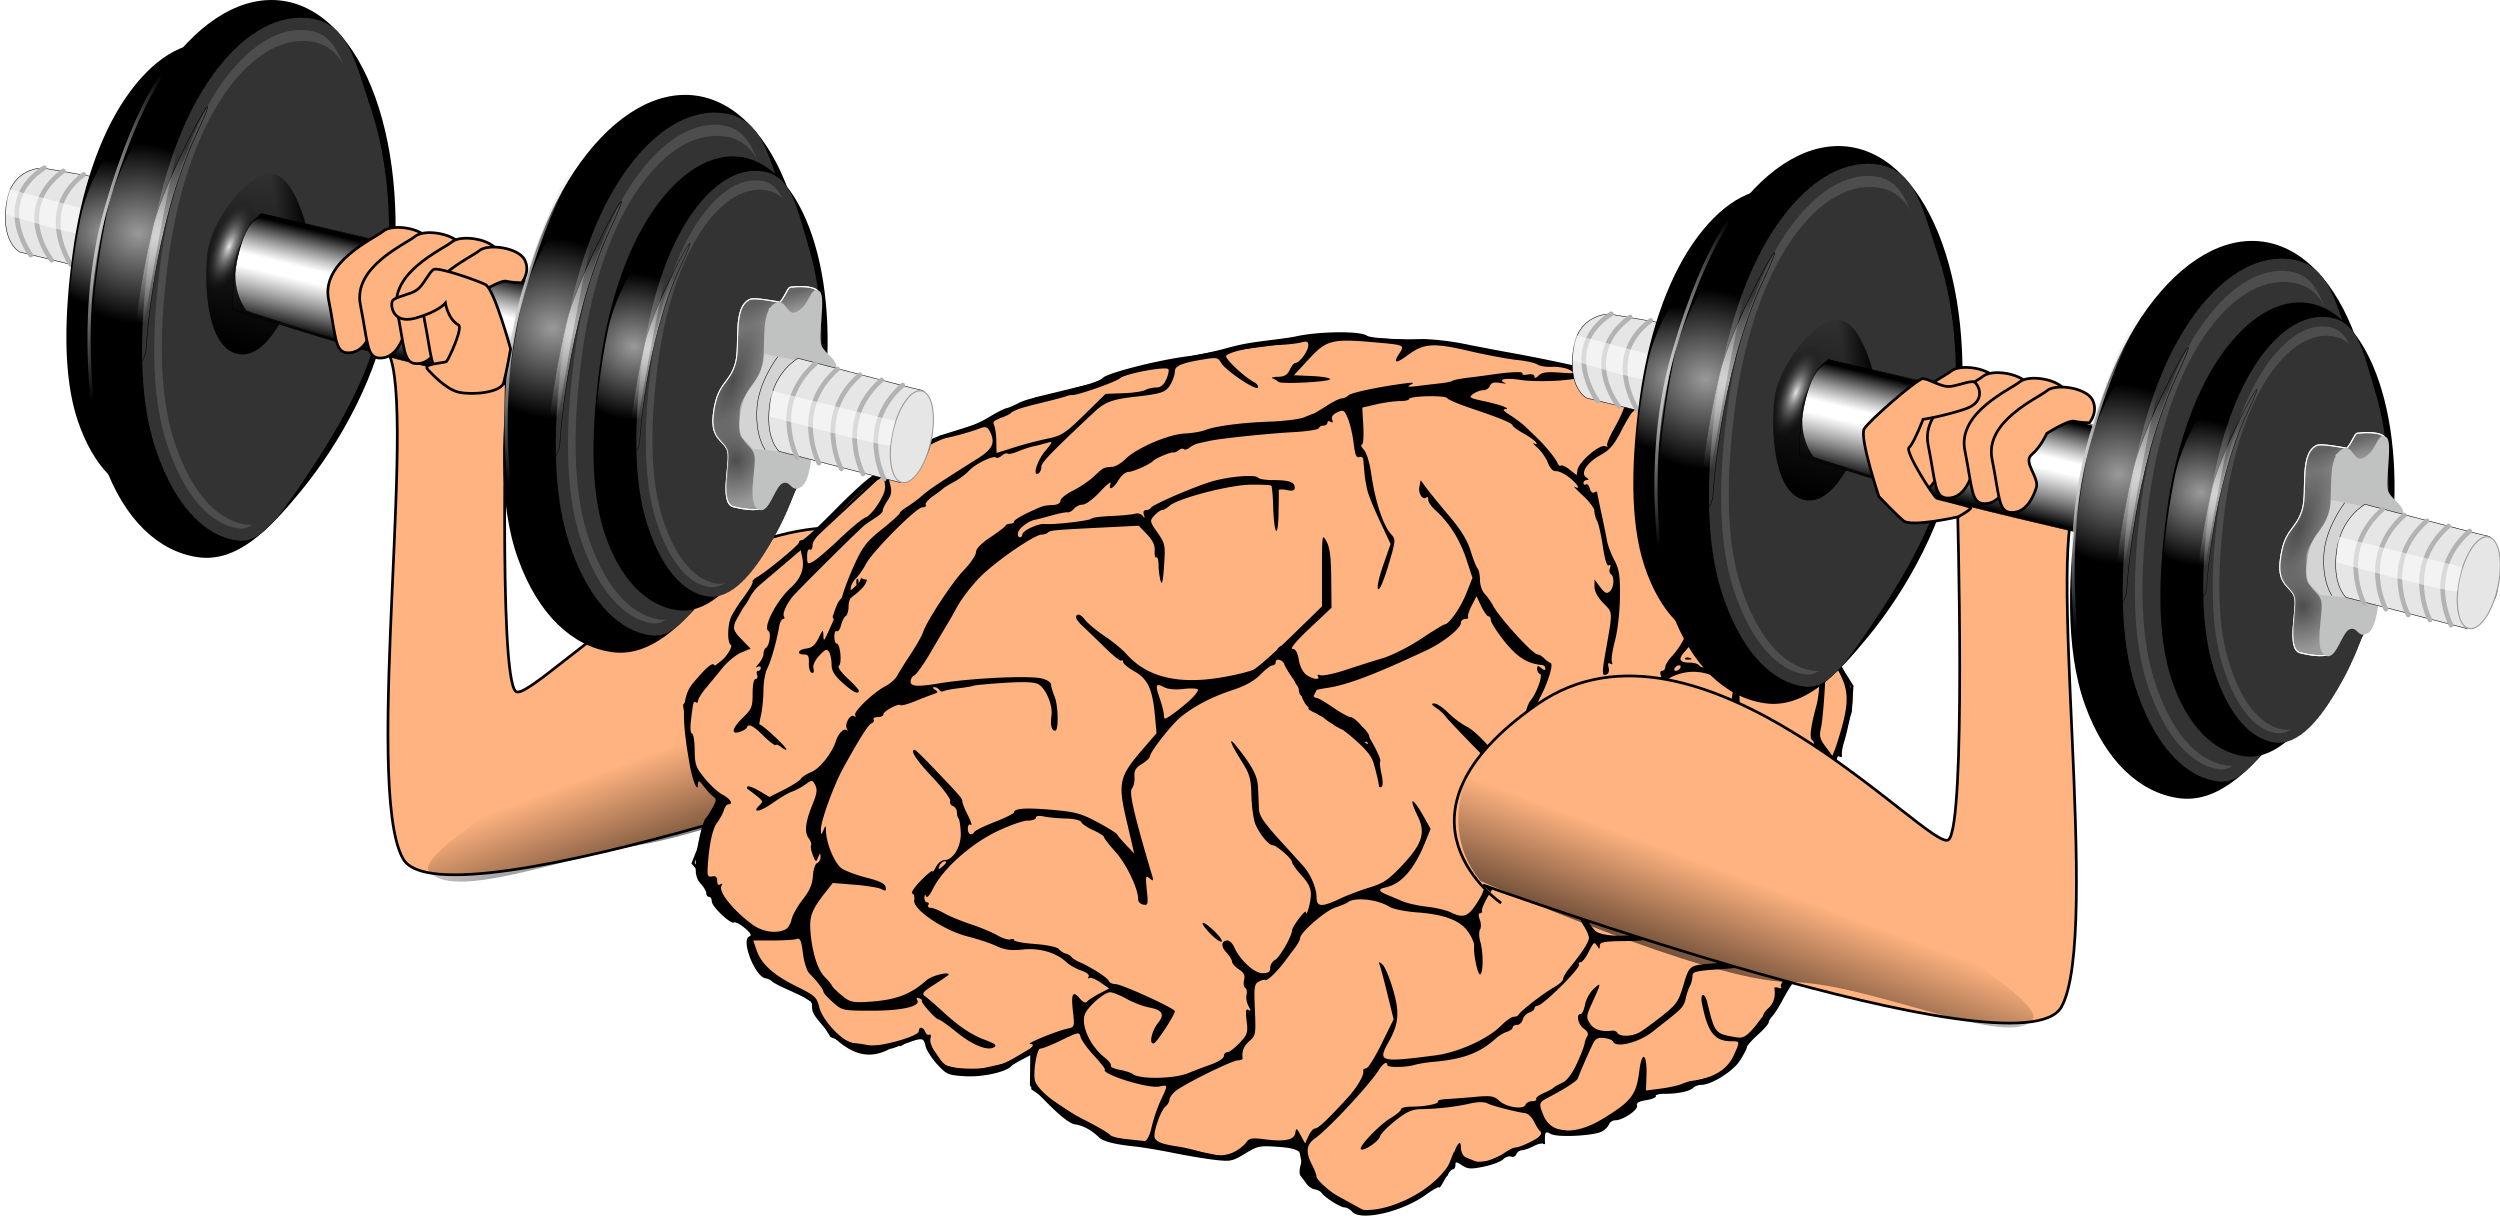 <?xml version="1.0"?>
<svg xmlns="http://www.w3.org/2000/svg" xmlns:xlink="http://www.w3.org/1999/xlink" width="917.716" height="446.228" viewBox="0 0 917.716 446.228">
  <defs>
    <radialGradient gradientUnits="userSpaceOnUse" gradientTransform="matrix(.67 .234 -.685 1.96 581.184 -745.417)" r="103.049" fy="668.921" fx="373.822" cy="668.921" cx="373.822" id="C" xlink:href="#g"/>
    <radialGradient xlink:href="#a" id="T" gradientUnits="userSpaceOnUse" gradientTransform="matrix(-.294 2.128 -2.347 -.324 1192.135 905.315)" cx="-90.914" cy="511.849" fx="-90.914" fy="511.849" r="64.859"/>
    <radialGradient r="64.859" fy="511.849" fx="-90.914" cy="511.849" cx="-90.914" gradientTransform="matrix(-.361 2.614 -2.883 -.398 1305.375 952.436)" gradientUnits="userSpaceOnUse" id="w" xlink:href="#a"/>
    <radialGradient r="64.859" fy="511.849" fx="-90.914" cy="511.849" cx="-90.914" gradientTransform="matrix(-.294 2.128 -2.347 -.324 1229.97 908.605)" gradientUnits="userSpaceOnUse" id="x" xlink:href="#a"/>
    <radialGradient r="64.859" fy="511.849" fx="-90.914" cy="511.849" cx="-90.914" gradientTransform="matrix(-.294 2.128 -2.347 -.324 1192.135 905.315)" gradientUnits="userSpaceOnUse" id="y" xlink:href="#a"/>
    <radialGradient r="64.859" fy="511.849" fx="-90.914" cy="511.849" cx="-90.914" gradientTransform="matrix(-.361 2.614 -2.883 -.398 1351.842 956.476)" gradientUnits="userSpaceOnUse" id="m" xlink:href="#a"/>
    <radialGradient r="64.859" fy="511.849" fx="-90.914" cy="511.849" cx="-90.914" gradientTransform="matrix(-.361 2.614 -2.883 -.398 1305.375 952.436)" gradientUnits="userSpaceOnUse" id="n" xlink:href="#a"/>
    <radialGradient r="64.859" fy="511.849" fx="-90.914" cy="511.849" cx="-90.914" gradientTransform="matrix(-.294 2.128 -2.347 -.324 1229.97 908.605)" gradientUnits="userSpaceOnUse" id="k" xlink:href="#a"/>
    <radialGradient r="64.859" fy="511.849" fx="-90.914" cy="511.849" cx="-90.914" gradientTransform="matrix(-.294 2.128 -2.347 -.324 1192.135 905.315)" gradientUnits="userSpaceOnUse" id="l" xlink:href="#a"/>
    <radialGradient gradientUnits="userSpaceOnUse" gradientTransform="matrix(1.132 .237 -.921 4.398 466.966 -1042.5)" r="84.135" fy="364.315" fx="-996.733" cy="364.315" cx="-996.733" id="o" xlink:href="#b"/>
    <radialGradient r="84.135" fy="364.315" fx="-996.733" cy="364.315" cx="-996.733" gradientTransform="matrix(1.132 .237 -.921 4.398 1260.207 -881.398)" gradientUnits="userSpaceOnUse" id="z" xlink:href="#b"/>
    <radialGradient gradientUnits="userSpaceOnUse" gradientTransform="matrix(.116 .045 -.117 .303 695.94 -266.828)" r="66.671" fy="363.202" fx="-753.032" cy="363.202" cx="-753.032" id="u" xlink:href="#d"/>
    <radialGradient xlink:href="#g" id="X" gradientUnits="userSpaceOnUse" gradientTransform="matrix(.669 .237 -.28 .79 277.617 133.36)" cx="451.569" cy="711.182" fx="451.569" fy="711.182" r="103.049"/>
    <radialGradient gradientUnits="userSpaceOnUse" gradientTransform="matrix(-.361 2.614 -2.883 -.398 1351.842 956.476)" r="64.859" fy="511.849" fx="-90.914" cy="511.849" cx="-90.914" id="v" xlink:href="#a"/>
    <radialGradient r="103.049" fy="711.182" fx="451.569" cy="711.182" cx="451.569" gradientTransform="matrix(.669 .237 -.28 .79 277.617 133.36)" gradientUnits="userSpaceOnUse" id="D" xlink:href="#g"/>
    <radialGradient xlink:href="#g" id="W" gradientUnits="userSpaceOnUse" gradientTransform="matrix(.67 .234 -.685 1.96 581.184 -745.417)" cx="373.822" cy="668.921" fx="373.822" fy="668.921" r="103.049"/>
    <radialGradient xlink:href="#b" id="U" gradientUnits="userSpaceOnUse" gradientTransform="matrix(1.132 .237 -.921 4.398 1260.207 -881.398)" cx="-996.733" cy="364.315" fx="-996.733" fy="364.315" r="84.135"/>
    <radialGradient xlink:href="#a" id="G" gradientUnits="userSpaceOnUse" gradientTransform="matrix(-.294 2.128 -2.347 -.324 1229.97 908.605)" cx="-90.914" cy="511.849" fx="-90.914" fy="511.849" r="64.859"/>
    <radialGradient xlink:href="#a" id="H" gradientUnits="userSpaceOnUse" gradientTransform="matrix(-.294 2.128 -2.347 -.324 1192.135 905.315)" cx="-90.914" cy="511.849" fx="-90.914" fy="511.849" r="64.859"/>
    <radialGradient xlink:href="#a" id="I" gradientUnits="userSpaceOnUse" gradientTransform="matrix(-.361 2.614 -2.883 -.398 1351.842 956.476)" cx="-90.914" cy="511.849" fx="-90.914" fy="511.849" r="64.859"/>
    <radialGradient xlink:href="#a" id="J" gradientUnits="userSpaceOnUse" gradientTransform="matrix(-.361 2.614 -2.883 -.398 1305.375 952.436)" cx="-90.914" cy="511.849" fx="-90.914" fy="511.849" r="64.859"/>
    <radialGradient xlink:href="#b" id="K" gradientUnits="userSpaceOnUse" gradientTransform="matrix(1.132 .237 -.921 4.398 466.966 -1042.5)" cx="-996.733" cy="364.315" fx="-996.733" fy="364.315" r="84.135"/>
    <radialGradient xlink:href="#d" id="P" gradientUnits="userSpaceOnUse" gradientTransform="matrix(.116 .045 -.117 .303 695.94 -266.828)" cx="-753.032" cy="363.202" fx="-753.032" fy="363.202" r="66.671"/>
    <radialGradient xlink:href="#a" id="Q" gradientUnits="userSpaceOnUse" gradientTransform="matrix(-.361 2.614 -2.883 -.398 1351.842 956.476)" cx="-90.914" cy="511.849" fx="-90.914" fy="511.849" r="64.859"/>
    <radialGradient xlink:href="#a" id="R" gradientUnits="userSpaceOnUse" gradientTransform="matrix(-.361 2.614 -2.883 -.398 1305.375 952.436)" cx="-90.914" cy="511.849" fx="-90.914" fy="511.849" r="64.859"/>
    <radialGradient xlink:href="#a" id="S" gradientUnits="userSpaceOnUse" gradientTransform="matrix(-.294 2.128 -2.347 -.324 1229.97 908.605)" cx="-90.914" cy="511.849" fx="-90.914" fy="511.849" r="64.859"/>
    <linearGradient gradientUnits="userSpaceOnUse" y2="516.722" x2="502.308" y1="482.227" x1="491.456" id="A" xlink:href="#f"/>
    <linearGradient id="a">
      <stop offset="0" stop-color="#fff" stop-opacity=".602"/>
      <stop offset="1" stop-color="#fff" stop-opacity="0"/>
    </linearGradient>
    <linearGradient id="h">
      <stop offset="0"/>
      <stop offset="1" stop-opacity="0"/>
    </linearGradient>
    <linearGradient xlink:href="#f" id="V" gradientUnits="userSpaceOnUse" x1="491.456" y1="482.227" x2="502.308" y2="516.722"/>
    <linearGradient id="f">
      <stop offset="0" stop-color="#666"/>
      <stop offset="1" stop-color="#999"/>
    </linearGradient>
    <linearGradient xlink:href="#h" id="Y" x1="347.03" y1="226.78" x2="360.677" y2="189.737" gradientUnits="userSpaceOnUse" gradientTransform="translate(251.066 121.974)"/>
    <linearGradient id="e">
      <stop offset="0"/>
      <stop offset="1" stop-color="#333" stop-opacity="0"/>
    </linearGradient>
    <linearGradient gradientTransform="matrix(.225 0 0 .225 735.394 -270.708)" gradientUnits="userSpaceOnUse" y2="206.756" x2="-656.312" y1="548.038" x1="-739.214" id="r" xlink:href="#c"/>
    <linearGradient gradientTransform="matrix(.225 0 0 .225 735.394 -270.708)" y2="257.879" x2="-667.366" y1="248.207" x1="-609.334" gradientUnits="userSpaceOnUse" id="q" xlink:href="#c"/>
    <linearGradient id="d">
      <stop offset="0" stop-color="#e6e6e6"/>
      <stop offset="1" stop-opacity="0"/>
    </linearGradient>
    <linearGradient xlink:href="#c" id="L" gradientUnits="userSpaceOnUse" gradientTransform="matrix(.225 0 0 .225 735.394 -270.708)" x1="-609.334" y1="248.207" x2="-667.366" y2="257.879"/>
    <linearGradient xlink:href="#c" id="M" gradientUnits="userSpaceOnUse" gradientTransform="matrix(.225 0 0 .225 735.394 -270.708)" x1="-739.214" y1="548.038" x2="-656.312" y2="206.756"/>
    <linearGradient xlink:href="#e" id="N" gradientUnits="userSpaceOnUse" gradientTransform="matrix(.225 0 0 .225 735.394 -270.708)" x1="-484.6" y1="554.084" x2="-461.152" y2="456.382"/>
    <linearGradient xlink:href="#e" id="O" gradientUnits="userSpaceOnUse" gradientTransform="matrix(.225 0 0 .225 735.738 -270.294)" x1="-437.703" y1="360.635" x2="-455.289" y2="432.934"/>
    <linearGradient gradientTransform="matrix(.225 0 0 .225 735.394 -270.708)" gradientUnits="userSpaceOnUse" y2="456.382" x2="-461.152" y1="554.084" x1="-484.6" id="s" xlink:href="#e"/>
    <linearGradient gradientTransform="matrix(.225 0 0 .225 735.738 -270.294)" y2="432.934" x2="-455.289" y1="360.635" x1="-437.703" gradientUnits="userSpaceOnUse" id="t" xlink:href="#e"/>
    <linearGradient id="c">
      <stop offset="0"/>
      <stop offset="1" stop-opacity="0"/>
    </linearGradient>
    <linearGradient id="g">
      <stop offset="0" stop-color="#4d4d4d"/>
      <stop offset="1" stop-color="#4d4d4d" stop-opacity="0"/>
    </linearGradient>
    <linearGradient id="b">
      <stop offset="0" stop-color="#ccc"/>
      <stop offset="1" stop-color="#ccc" stop-opacity="0"/>
    </linearGradient>
    <linearGradient xlink:href="#h" id="i" gradientUnits="userSpaceOnUse" x1="347.03" y1="226.78" x2="360.677" y2="189.737" gradientTransform="matrix(-1 0 0 1 652.553 67.385)"/>
    <filter height="1.088" y="-.044" width="1.401" x="-.201" id="F" color-interpolation-filters="sRGB">
      <feGaussianBlur stdDeviation="3.083"/>
    </filter>
    <filter height="1.038" y="-.019" width="1.066" x="-.033" id="E" color-interpolation-filters="sRGB">
      <feGaussianBlur stdDeviation="1.467"/>
    </filter>
    <filter height="1.436" y="-.218" width="1.189" x="-.095" id="j" color-interpolation-filters="sRGB">
      <feGaussianBlur stdDeviation="9.432"/>
    </filter>
    <filter height="1.009" y="-.004" width="1.02" x="-.01" id="B" color-interpolation-filters="sRGB">
      <feGaussianBlur stdDeviation=".755"/>
    </filter>
    <filter height="1.015" y="-.007" width="1.067" x="-.034" id="p" color-interpolation-filters="sRGB">
      <feGaussianBlur stdDeviation="2.291"/>
    </filter>
  </defs>
  <path d="M360.218 270.434s-197.36 71.315-212.287 44.779c-14.926-26.536 6.634-175.8-6.634-187.41-13.268-11.61 44.78 3.317 44.78 3.317s-3.317 117.753 3.316 122.729c6.634 4.975 91.218-91.217 150.923-49.755 59.706 41.462 13.268 72.974 13.268 72.974" fill="#ffb380" fill-rule="evenodd" stroke="#000"/>
  <path d="M360.112 268.82s-93.166 36.005-124.485 41.19c-28.85 4.777-70.475 21.197-78.274 9.5-7.798-11.698 171.566-111.128 187.162-109.179 15.597 1.95 35.093 35.093 15.597 58.488z" opacity=".597" fill="url(#i)" fill-rule="evenodd"/>
  <path d="M255.936 320.455l2.932-14.073 5.863-11.727-9.968-11.14-3.518-24.628 9.968-12.9 11.14-8.795-4.104-7.036 7.623-13.486 23.454-19.937 25.214-23.454 20.522-12.9 18.764-5.864 16.418-8.209 21.695-5.277 20.523-7.036 31.077-5.864 34.595-4.69 43.39 2.931 53.36 9.968 18.763 6.45h11.14l12.314 8.21 30.49 26.385 6.45 15.246-.586 9.382 6.45 17.59v16.418l9.968 15.832-.586 9.382-6.45 19.936 1.173 7.036-3.518 9.968 3.518 11.728-1.76 14.072-7.036 11.727-.586 5.864-7.623 19.35-17.004 22.281-3.518 7.623-5.277 4.105-29.905 8.209-14.659 11.14-9.381 1.76-9.382-1.76-3.518 4.691-20.523 8.796-9.968-4.105-2.932 7.623-10.554 8.209-13.487 5.277h-6.45l-11.727-6.45-9.381-6.45-2.346-11.727h-15.245l-10.555 5.277-29.318-5.863-16.418-1.76-7.036-5.277-19.35-12.9v-14.658l-9.968 5.863-13.486 2.932-9.382-2.345-7.623-11.141-11.14 4.104h-12.314l-9.968-4.104-5.864-9.382-1.172-3.518-16.418-9.968-6.45-10.555 1.759-5.277-14.66-13.486z" fill="#ffb380" fill-rule="evenodd" stroke="#000"/>
  <path d="M496.276 444.734c-.685-.825-1.908-1.5-2.719-1.5-1.524 0-7.272-3.66-8.452-5.382-.368-.538-1.48-1.097-2.472-1.242-.992-.146-2.36-1.077-3.04-2.07-.68-.994-1.64-2.256-2.132-2.806-.501-.56-.534-2.27-.074-3.878 1.42-4.97-.162-6.286-8.254-6.865-6.725-.48-7.554-.31-12.098 2.486-4.513 2.777-5.337 2.95-10.99 2.31-3.362-.38-10.197-1.52-15.19-2.534-4.994-1.013-11.33-2.078-14.08-2.367-7.674-.804-11.854-1.864-13.385-3.395-2.556-2.556-5.987-4.42-8.682-4.715-1.74-.191-5.093-2.72-9.654-7.281l-6.989-6.989.067-5.567.066-5.568-3.21 1.681c-1.766.925-3.436 1.948-3.712 2.274-1.832 2.164-10.484 4.106-16.724 3.754-6.475-.366-7.018-.592-10.509-4.366-2.024-2.19-3.967-5.244-4.316-6.79-.578-2.551-.926-2.747-3.794-2.134-1.737.371-3.72 1.128-4.408 1.682-.687.554-1.25.718-1.25.364 0-.353-1.782.266-3.96 1.378-8.493 4.333-15.87 1.451-25.29-9.878-2.657-3.197-3.138-4.33-2.852-6.73.074-.621-1.336-1.805-3.132-2.632-1.796-.827-5.066-2.32-7.266-3.32-2.2-.998-4.225-2.125-4.5-2.502-.275-.378-1.333-.851-2.351-1.052-3.885-.768-9.02-14.125-5.892-15.326 1.018-.39.565-1.24-1.658-3.11-1.682-1.416-3.447-2.333-3.923-2.039-1.234.763-8.176-5.84-8.176-7.776 0-.888-.45-1.615-1-1.615s-1-.59-1-1.311c0-.722-.908-2.287-2.019-3.48-1.542-1.654-1.989-3.412-1.891-7.438.123-5.097 2.532-15.75 3.793-16.77.34-.276 1.414-1.936 2.388-3.69 1.42-2.557 1.511-3.35.464-4-.719-.446-2.303-2.109-3.52-3.696-1.829-2.382-2.22-2.556-2.245-1-.057 3.49-1.982-1.093-3.097-7.372-3.09-17.402-2.784-24.892 1.215-29.666 4.855-5.797 7.17-7.777 7.835-6.7.464.75 1.836-.237 3.896-2.8 1.822-2.268 2.754-4.223 2.181-4.576-1.275-.789-1.293-6.6-.03-9.92.533-1.403 2.67-4.83 4.75-7.615s3.555-5.303 3.28-5.595c-.275-.293.417-1.058 1.539-1.701 3.686-2.114 15.462-11.832 15.462-12.76 0-.5.537-.909 1.194-.909.657 0 6.17-5.07 12.25-11.266s12.305-11.818 13.833-12.49c1.528-.675 3.039-1.905 3.357-2.735.319-.83 1.094-1.511 1.722-1.515.629-.004 4.293-2.041 8.143-4.528 3.85-2.487 8.8-5.01 11-5.607 8.736-2.37 14.208-4.479 18.622-7.175 2.542-1.552 5.242-2.928 6-3.057.758-.13 2.833-1.006 4.611-1.948 1.778-.941 5.378-1.965 8-2.274 2.622-.31 5.668-.935 6.768-1.39 1.1-.455 4.913-1.595 8.473-2.535 3.56-.94 6.935-2.258 7.5-2.93 1.551-1.845 20.694-6.723 31.527-8.033 3.025-.366 8.65-1.515 12.5-2.552 7.308-1.97 9.125-2.308 19-3.53 3.3-.408 6.675-.898 7.5-1.09 8.491-1.968 23.945-2.18 26.5-.362 1.268.902 11.054 1.534 19.5 1.26 3.575-.115 10.775.654 16 1.71 5.225 1.055 13.55 2.644 18.5 3.53 4.95.886 13.266 2.546 18.479 3.69 5.214 1.142 10.501 2.078 11.75 2.078 1.249 0 2.27.358 2.27.795 0 .438 1.463 1.113 3.25 1.5 1.788.389 3.538 1.158 3.89 1.71.351.552 4.618 1.22 9.483 1.485 6.63.361 9.445.954 11.246 2.37 1.32 1.04 2.973 1.89 3.672 1.89.699 0 3.156 1.575 5.46 3.5s4.65 3.5 5.212 3.5c.563 0 2.561 1.35 4.44 3 1.88 1.65 3.852 3 4.383 3 .53 0 .965.471.965 1.048 0 1.31 5.107 5.877 6.62 5.92.615.017 2.574 1.816 4.351 3.996 1.778 2.181 4.011 4.213 4.964 4.515 2.472.785 8.065 16.016 8.065 21.963 0 4.006 3.89 17.758 5.956 21.057.345.55.75 5.05.9 10 .323 10.653.638 12.015 3.74 16.158 1.3 1.737 3.107 5.337 4.014 8 1.418 4.165 1.479 5.751.435 11.342-.667 3.575-1.717 8.075-2.332 10-.615 1.925-.997 4.108-.85 4.85.15.743-.21 1.054-.796.691-1.284-.793-1.388 1.46-.214 4.644.47 1.273 1.152 3.665 1.516 5.315.623 2.827.574 2.888-.854 1.06-1.446-1.853-1.515-1.801-1.515 1.135 0 1.692-.657 4.342-1.459 5.888-.99 1.907-1.138 3.198-.462 4.012 1.252 1.51 1.959 4.49 2.63 11.09.678 6.66-3.02 19.114-6.952 23.42-1.517 1.66-2.82 4.003-2.897 5.206-.077 1.204-.237 3.841-.355 5.86-.195 3.352-4.03 12.15-6.899 15.829-.643.825-2.255 3.525-3.582 6s-3 5.094-3.718 5.821c-.719.727-1.306 1.74-1.306 2.253 0 .512-1.8 2.557-4 4.545-2.2 1.987-4 4.02-4 4.517 0 .497-1.127 2.687-2.503 4.868-2.516 3.985-10.46 8.996-14.264 8.996-1.008 0-2.3.466-2.87 1.036-1.338 1.338-5.87 2.297-10.599 2.244-2.054-.024-3.496.345-3.203.82.293.473-1.254 1.147-3.438 1.496-2.755.44-3.814 1.047-3.456 1.979.58 1.513-5.14 5.415-7.949 5.421-.98.002-2.045.691-2.367 1.531-.323.84-1.468 2-2.545 2.576-2.992 1.602-16.223 2.28-18.692.957-1.777-.95-2.132-.847-2.232.654-.065.982-.054 2.157.025 2.61.079.453-.238.589-.704.301-.465-.288-2.103.129-3.639.926-1.536.797-3.43 1.449-4.21 1.449-.779 0-1.665.646-1.968 1.437-.303.79-1.177 1.196-1.943.902-.765-.293-2.078.153-2.918.993-.839.84-4.024 2.045-7.076 2.678-4.734.983-5.911.917-8-.452-2.157-1.414-2.449-1.423-2.449-.081 0 .837-.439 1.523-.976 1.523-.536 0-1.867 1.687-2.955 3.75-1.09 2.062-2 3.374-2.024 2.914-.025-.459-2.182.717-4.795 2.614-8.794 6.385-24.196 9.901-27.25 6.222zm15.2-2.397c10.485-3.607 19.62-11.161 21.895-18.103 1.489-4.546 2.905-6.07 2.905-3.129 0 6.167 8.704 7.243 16.154 1.998 1.46-1.028 3.191-1.869 3.848-1.869 1.706 0 8.366-3.203 9.194-4.421.384-.565.34-1.263-.095-1.553-.436-.29-1.425-1.838-2.197-3.441-.773-1.604-2.247-3.035-3.276-3.18-3.858-.544-12.195-2.704-13.962-3.617-1.175-.607-3.509-.566-6.5.114-5.204 1.183-11.572 1.905-17.827 2.021-3.299.061-5.24.93-9.375 4.2-2.869 2.267-5.416 4.889-5.661 5.826-.489 1.869-6.093 5.595-7.02 4.667-.914-.913 6.83-9 10.967-11.453 2.062-1.222 3.75-2.66 3.75-3.193 0-.533 1.744-.97 3.875-.97 4.957 0 10.215-1.044 9.673-1.921-.23-.373 1.24-.762 3.266-.865 2.027-.102 6.696-.46 10.375-.795 5.81-.53 6.971-.347 8.832 1.386 2.6 2.422 8.959 3.411 9.69 1.507.277-.722 1.381-1.312 2.455-1.312s1.733-.354 1.465-.788c-.268-.433.943-1.41 2.691-2.17 1.748-.76 3.403-1.652 3.678-1.982.275-.33 1.625-1.102 3-1.715 2.381-1.06 4.473-4.225 7.169-10.845.672-1.65 1.258-3.45 1.303-4 .044-.55.455-1.598.913-2.33.547-.875.111-1.834-1.277-2.806-2.112-1.48-2.948-5.364-1.153-5.364.525 0 1.243-1.537 1.595-3.415.352-1.878 1.723-4.432 3.045-5.674 3.018-2.835 3.002-2.457-.185 4.506-2.441 5.332-2.498 5.8-.977 8.12 1.462 2.233 4.137 3.062 8.242 2.555.646-.08 1.46.317 1.809.882.845 1.368 5.117 1.304 7.832-.118 1.201-.63 4.924-3.31 8.272-5.957 5.569-4.403 6.26-5.386 8.089-11.523 2.125-7.13 2.25-7.232 9.724-7.856 13.122-1.097 14.44-1.512 18.58-5.84 4.226-4.419 5.589-4.043 1.768.487a1320.32 1320.32 0 00-3.901 4.647c-1.371 1.644-3.455 2.104-12.25 2.703-9.48.646-10.598.922-10.598 2.617 0 1.042-.423 2.675-.94 3.63-.517.955-1.192 2.943-1.501 4.417-.588 2.802-1.444 3.85-6.187 7.574a1863.67 1863.67 0 00-5.983 4.722c-5.093 4.04-13.64 6.15-14.556 3.594-.183-.512-1.654-1.074-3.268-1.25-2.312-.252-3.191.21-4.14 2.18-1.878 3.893-5.128 11.392-5.419 12.5-.263 1.004-4.705 3.913-10.757 7.046-3.688 1.908-3.78 2.25-1.846 6.876 2.794 6.69 11.61 7.144 21.542 1.11 10.707-6.503 12.449-8.794 13.578-17.857.927-7.446 2.864-6.095 2.605 1.819l-.182 5.582 5.276-.68c2.903-.374 6.402-1.136 7.777-1.694s2.95-1.069 3.5-1.136c8.03-.984 13.202-4.058 15.582-9.261 2.424-5.3 2.423-5.305-.631-5.305-6.336 0-8.752-3.035-10.944-13.75-.812-3.969.991-4.433 1.94-.5 2.694 11.158 2.893 11.417 9.714 12.647 3.32.599 3.994.308 7.241-3.118 1.97-2.079 3.585-4.241 3.59-4.807 0-.565.909-1.798 2.009-2.74 1.752-1.5 2.582-4.338 2.077-7.104-.088-.48.558-.598 1.434-.262.918.352 1.335.195.984-.373-.334-.541.445-1.998 1.731-3.238 3.463-3.338 5.623-7.128 6.64-11.652 1.236-5.506-.827-16.023-3.98-20.287-3.189-4.31-5.153-8.817-3.843-8.817.55 0 1.535 1.238 2.19 2.75.654 1.513 2.22 4.023 3.478 5.578 1.26 1.554 2.569 3.94 2.91 5.3 1.612 6.423 8.226-3.444 8.744-13.045.154-2.86.599-5.715.988-6.345.913-1.477-.3-6.388-1.41-5.703-.463.287-1.144-1.087-1.513-3.053-.639-3.408-.756-3.496-2.527-1.894-1.02.924-1.644 2.023-1.385 2.441.259.42-.206 1.022-1.033 1.339-.827.317-1.387 1.152-1.244 1.855.315 1.553-17.72 1.504-22.206-.06-2.686-.937-2.828-.826-3.39 2.639-.323 1.989-.186 3.864.304 4.167.49.303-.873 4.102-3.03 8.442-2.155 4.34-3.919 8.409-3.919 9.04 0 1.154-5.982 3.78-9.258 4.064-.967.084-2.796 1.127-4.065 2.32-1.268 1.19-3.094 2.166-4.058 2.166s-3.255 1.146-5.092 2.547c-2.976 2.27-4.329 2.56-12.433 2.666-7.573.1-9.096.384-9.109 1.703-.013 1.364-.144 1.38-.946.113-1.084-1.715-1.247-1.586-3.437 2.72-.91 1.788-2.118 3.25-2.686 3.25-.569 0-.813.357-.544.793.751 1.216-13.355 15.208-15.332 15.208-.572 0-1.04.42-1.04.933 0 .512-.85 1.202-1.892 1.533-1.04.33-2.123 1.485-2.406 2.567-.283 1.082-1.231 1.967-2.108 1.967-.876 0-1.594.42-1.594.933 0 .513-.944 1.232-2.098 1.598-1.155.367-2.922 1.41-3.929 2.318-6.142 5.544-12.056 7.748-23.473 8.749-2.2.193-5.125.678-6.5 1.078-3.328.97-10 1.02-10 .075 0-1.534-1.583-.676-3.018 1.635-3.388 5.458-18.562 21.756-23.468 25.207-3.32 2.336-3.607 5.082-1.045 9.995.836 1.601 1.522 3.441 1.525 4.089.007 1.36 5.884 6.409 9.821 8.439 1.477.76 3.28 1.946 4.007 2.634 1.913 1.81 8.037 1.534 14.378-.647zm-58.211-19.598c1.589-.822 3.479-2.332 4.2-3.356 1.114-1.582 2.102-1.76 6.583-1.182 7.591.978 11.046.277 11.447-2.323.302-1.963.469-1.891 1.964.854l1.633 2.998 1.252-2.748c.689-1.512 1.764-2.749 2.39-2.749 1.164 0 4.448-3.08 11.66-10.936 3.813-4.153 6.414-8.592 6.043-10.314-.089-.412.401-.782 1.089-.822.687-.04 3.229-4.107 5.648-9.038l4.398-8.967-2.23-9.092c-1.226-5-2.502-9.82-2.835-10.71-.505-1.35-.349-1.412.936-.368.849.688 2.558 4.672 3.799 8.853 2.63 8.861 2.309 12.862-1.598 19.85-3.972 7.109-3.08 7.354 17.242 4.726 8.364-1.081 19.301-6.027 24.121-10.908 1.778-1.8 3.878-3.273 4.667-3.273.79 0 1.584-.337 1.768-.75.544-1.224 9.203-7.938 12.904-10.006 1.886-1.053 3.429-2.433 3.429-3.066s1.01-2.394 2.244-3.914c4.777-5.882 7.255-9.714 7.25-11.208-.005-.856-.902-2.906-1.994-4.556-1.351-2.04-1.99-4.693-1.994-8.29-.006-5.151-2.853-12.8-5.362-14.406-.597-.382-.724-1.057-.28-1.5.443-.442 1.904.546 3.246 2.196 1.341 1.65 2.878 3.544 3.414 4.208.537.664.976 3.933.976 7.263 0 5.953.886 8.585 4.14 12.298 2.719 3.103 19.317 2.417 22.671-.937.733-.733 2.087-1.34 3.01-1.35.923-.01 3.659-1.36 6.08-3 2.42-1.64 5.25-2.982 6.291-2.982 5.102 0 10.75-10.513 12.356-23 1.661-12.917 1.66-13.983-.025-14.629-1.505-.577-1.614-2.417-1.098-18.577.316-9.864.85-19.66 1.186-21.769.69-4.315.232-4.743-8.128-7.581-4.804-1.631-9.297-1.396-13.962.73-1.615.735-2.487 2.208-2.923 4.937-.342 2.14-1.034 3.89-1.538 3.89-1.408 0-2.391 10.44-1.385 14.706.78 3.31 1.326 3.858 4.28 4.294 5.44.803 5.163 3.15-.338 2.865l-4.584-.237-1.524-5.243c-1.42-4.886-1.384-5.846.532-14.063 1.131-4.851 2.45-9.213 2.93-9.693.48-.48.634-1.493.343-2.25-.29-.759-.03-1.379.579-1.379s1.107-.61 1.107-1.354c0-.745 1.141-2.586 2.537-4.091 7.843-8.463 10.793-24.267 6.425-34.421-3.672-8.537-1.735-9.505 2.268-1.134 3.227 6.745 3.56 8.217 3.322 14.638-.285 7.65-2.813 14.382-7.168 19.08-2.79 3.01-2.31 4.281 1.616 4.281 1.585 0 3.184.49 3.553 1.087.37.598 1.594.846 2.721.551 2.277-.595 5.79.917 7.037 3.03.446.755 1.253 1.1 1.794.767 2.842-1.757 3.421 1.603 3.228 18.742-.228 20.205-.11 18.717-1.334 16.823-.69-1.068-.973.098-.984 4.05-.008 3.052.472 6.037 1.067 6.632.595.596 1.158 2.577 1.25 4.404.15 2.987.57 3.427 4.167 4.368 2.2.575 5.078 1.659 6.395 2.408 3.808 2.167 9.543.84 14.729-3.41 3.025-2.479 4.15-3.974 3.356-4.465-.856-.529-.88-.93-.086-1.421.609-.376 1.551-.41 2.095-.073.567.35.735-.051.393-.941-.327-.854-.118-1.552.465-1.552 1.194 0 3.14-6.19 3.148-10.018.01-2.849-5.135-11.06-5.757-9.193-.222.666-.847 1.21-1.388 1.21-.541 0-.71-.861-.376-1.915.334-1.054.126-2.214-.463-2.578-1.166-.72-.67-4.844 1.563-13.006.803-2.934 1.342-9.626 1.305-16.193-.034-6.156.238-12.56.604-14.228 1.085-4.937-.076-6.835-4.654-7.608-5.299-.896-20.897-7.842-21.989-9.793-.683-1.222.151-1.13 4.409.482 2.888 1.094 6.377 2.361 7.752 2.816 1.375.455 3.85 1.494 5.5 2.31 1.65.814 4.248 1.77 5.775 2.123 2.612.604 2.74.478 2.167-2.134-1.227-5.6-2.395-8.347-5.008-11.773-1.47-1.927-2.28-3.504-1.803-3.506.478-.002 1.001-2.464 1.164-5.471.233-4.335-.276-6.633-2.457-11.086-1.513-3.09-3.783-6.43-5.045-7.423-1.261-.993-2.293-2.258-2.293-2.812 0-1.598-20.695-20.163-22.5-20.184-.562-.006-1.076 3.216-1.173 7.356-.161 6.907-.016 7.452 2.314 8.699 1.367.731 4.819 3.85 7.672 6.93 2.852 3.08 6.3 6.364 7.66 7.297 1.806 1.24 2.029 1.697.826 1.697-.905 0-2.997-1.136-4.647-2.525l-3.002-2.526-.71 2.276c-.39 1.251-1.138 2.55-1.66 2.887-.594.382-.546 2.07.129 4.5.594 2.138 1.082 4.693 1.085 5.677.005 1.673-.129 1.664-2.066-.14-1.625-1.515-2.071-3.153-2.071-7.601 0-3.119.424-6.206.943-6.86.518-.653.8-2.088.626-3.188-.306-1.931-5.383-7.256-8.677-9.101-1.381-.773-1.443-1.506-.446-5.243 1.042-3.902.965-4.487-.763-5.75-1.057-.773-1.39-1.406-.74-1.406 1.523 0 .98-5.354-.754-7.443-.71-.856-2.136-1.557-3.169-1.557s-1.877-.403-1.877-.895c0-.493-1.779-1.776-3.952-2.85-5.82-2.88-11-1.84-13.252 2.663-.937 1.873-2.14 3.676-2.674 4.007-.535.33-2.468 3.52-4.297 7.088-2.622 5.114-4.24 6.988-7.65 8.853-4.95 2.708-7.453 6.713-5.119 8.19.997.631 1.057.918.194.929-.688.008-1.25.492-1.25 1.074 0 .582.398.813.886.511.487-.301 1.132.393 1.433 1.542.3 1.15 1.026 1.792 1.613 1.43.587-.363 1.068-.438 1.068-.166 0 .271.712 3.785 1.583 7.809.87 4.023 1.806 8.607 2.079 10.186.273 1.579 1.47 4.729 2.66 7 1.807 3.447 2.147 5.696 2.06 13.629-.059 5.434-.83 12.227-1.802 15.874-.935 3.505-1.453 7.016-1.151 7.801.345.9.123 1.166-.598.72-.775-.478-.97-.03-.6 1.384.334 1.277.007 2.3-.842 2.625-1.613.619-1.652-.586-.274-8.404 2.686-15.234 2.736-14.184-.844-17.85-2.066-2.115-3.26-4.327-3.24-6l.032-2.65 2.076 2.783c1.644 2.204 2.366 2.543 3.468 1.628 1.586-1.317 1.872-5.497.436-6.384-.526-.325-.674-1.326-.33-2.223.386-1.006.223-1.383-.424-.983-.667.412-1.461-2.111-2.175-6.911-.619-4.159-1.572-8.397-2.12-9.42-.547-1.022-.995-2.665-.995-3.65 0-.985-1.912-3.543-4.25-5.685-2.337-2.14-3.687-3.588-3-3.215 2.42 1.312 1.104-.968-1.956-3.392-1.703-1.348-3.886-2.391-4.852-2.319-1.113.084-2.207-1.033-2.986-3.048-.676-1.75-2.406-4.243-3.843-5.54-1.437-1.299-1.98-2.017-1.208-1.596.908.494 1.163.373.72-.343-.376-.61-2.47-2.112-4.654-3.339-2.184-1.227-3.97-2.53-3.97-2.895 0-.822-5.067-2.912-15.463-6.38-4.379-1.46-8.24-3.107-8.581-3.66-.705-1.14-13.936-.835-13.948.322-.004.412-1.55.75-3.432.75-1.883 0-5.754.538-8.602 1.195l-5.178 1.195.385 6.805c.217 3.842-.024 6.805-.554 6.805-.515 0-.165.853.778 1.896.97 1.072 2.136 4.872 2.682 8.75 1.425 10.112 4.332 18.95 7.317 22.249 1.729 1.91 1.691 2.317-1.053 11.495-1.656 5.537-3.217 9.144-3.733 8.628-.517-.517.252-4.162 1.84-8.72l2.726-7.834-3.496-7.482c-3.326-7.12-4.96-11.274-5.302-13.482-.086-.55-.26-1.45-.39-2-.128-.55-.343-2.35-.477-4-.134-1.65-.305-3.548-.381-4.219-.076-.67-.749-.984-1.495-.698-1 .384-1.53-.954-2.017-5.105-.364-3.094-1.306-7.168-2.093-9.053-1.322-3.164-1.623-3.341-3.904-2.302-1.62.738-2.267 1.657-1.88 2.666.388 1.01.188 1.29-.58.816-.643-.398-1.17-.246-1.17.336 0 .583-.637 1.06-1.416 1.06-.779 0-1.567.432-1.75.96-.183.53-4.383 1.18-9.333 1.444-9.219.495-26.64 2.306-30.72 3.195-1.254.273-3.113.683-4.132.91-1.019.228-2.492.946-3.274 1.595s-1.708.895-2.056.546c-.349-.348-1.19-.172-1.87.393-.681.564-1.622.932-2.093.817-.86-.211-6.42 2.147-7.356 3.119-1.258 1.307-7.348 4.02-9.024 4.02-1.024 0-2.66 1.35-3.634 3-1.917 3.245-3.934 4.1-2.952 1.25.332-.962-1.38.388-3.805 3-2.425 2.613-5.293 4.75-6.374 4.75-1.08 0-2.53.681-3.221 1.513-.69.833-1.758 1.429-2.372 1.325-.615-.103-3.14.388-5.613 1.092-2.473.704-5.285 1.432-6.249 1.617-2.626.506-6.1 3.201-6.354 4.929-.123.838.186 1.524.688 1.524.5 0 .911-.438.911-.974 0-1.45 5.816-4.186 8.32-3.913 3.209.349 16.62-1.207 17.1-1.984.228-.367 3.488-.791 7.247-.943 3.758-.152 7.677-.53 8.708-.838 1.032-.31 2.311.049 2.845.795.738 1.034.835.94.406-.393-.352-1.095-.045-1.75.823-1.75.761 0 1.535-.353 1.718-.785.493-1.16 16.48-8.044 22.833-9.833 6.392-1.798 15.804-2.508 16.582-1.25.295.478 2.723.868 5.396.868 5.893 0 8.023.725 8.023 2.732 0 1.152-.721 1.374-2.992.92-1.645-.33-2.941-.273-2.881.125.06.398.028 4.323-.072 8.723-.219 9.609-1.661 7.428-1.97-2.977-.113-3.837-.424-7.195-.691-7.462-.267-.267-3.728-.432-7.69-.367-7.892.13-26.641 5.033-29.647 7.754-.943.854-2.172 1.552-2.731 1.552-.56 0-1.835.904-2.835 2.01-1.768 1.953-1.737 2.125 1.134 6.25 2.822 4.054 2.928 4.591 2.413 12.24-.382 5.674-.753 7.273-1.275 5.5-.405-1.375-.743-3.989-.75-5.809-.008-1.82-.375-3.086-.817-2.813-.441.273-.713-.807-.602-2.4.14-2.035-.699-3.837-2.826-6.063l-3.027-3.167-13.62.685c-17.662.887-18.89 1.003-19.74 1.852-.394.394-1.402.715-2.24.715-2.738 0-17.515 10.25-22.983 15.941-2.937 3.058-6.537 7.76-8 10.448-1.462 2.689-3.118 5.614-3.68 6.5-.562.886-3.21 5.361-5.886 9.945-2.675 4.583-5.478 8.569-6.228 8.857-.75.288-1.365 1.328-1.365 2.312 0 1.772 2.633 1.926 10.5.615 11.438-1.907 32.604-2.94 37.497-1.83 1.987.45 3.522 1.423 3.555 2.253.031.802.595 2.726 1.253 4.274 1.403 3.305 1.609 12.685.278 12.685-1.349 0-1.874-2.1-1.376-5.5.56-3.83-2.066-10.087-4.864-11.584-1.496-.8-5.41-.943-12.715-.463-5.805.381-10.811.852-11.124 1.045-.314.194-2.727.606-5.364.916-2.637.31-5.179.801-5.648 1.091-.47.29-1.137.07-1.482-.488-.346-.56-1.164-1.01-1.82-1.001-.726.009-.616.378.282.946 1.231.779 1.15 1.037-.5 1.58-1.085.357-4.153 1.538-6.82 2.624-2.665 1.085-5.085 1.735-5.376 1.444-.756-.756-6.276 2.248-6.276 3.416 0 .536-.927.974-2.06.974-1.132 0-1.81.403-1.505.896.304.492-.07 1.134-.83 1.426-1.135.435-4.742 6.17-10.492 16.679-3.399 6.212-8.137 19.342-8.043 22.288.067 2.125.104 2.133.93.212.811-1.888.863-1.87.93.312.144 4.755 3.272 12.09 5.885 13.802 1.44.944 5.557 2.457 9.15 3.364 4.634 1.17 6.63 2.163 6.872 3.418.278 1.444-.002 1.586-1.522.773-1.024-.548-5.47-1.284-9.88-1.635l-8.018-.637-2.971 3.802c-4.839 6.19-5.689 8.56-5.174 14.423.662 7.535 2.64 13.7 5.227 16.288 1.213 1.212 2.384 2.629 2.603 3.147.219.52 1.865 2.156 3.658 3.638 2.869 2.37 3.964 2.654 9.116 2.359 10.48-.6 15.943-2.58 21.938-7.95 1.844-1.652 8.185-3.271 8.185-2.09 0 .153-2.302 1.755-5.116 3.561-4.59 2.946-4.938 3.413-3.388 4.546.95.694 3.59 2.977 5.865 5.071 6.44 5.926 10.726 8.828 15.968 10.812 3.814 1.444 4.491 2.018 3.22 2.73-2.486 1.39-7.913-.865-13.987-5.813-2.984-2.431-5.807-4.42-6.271-4.42-1.041 0-6.695-6.34-6.17-6.917.209-.23-.246-.625-1.01-.88-.855-.285-1.116-.021-.678.688 1.409 2.278-5.563 3.9-16.717 3.889-10.609-.011-10.84-.061-14.25-3.08-1.906-1.688-3.466-3.43-3.466-3.873 0-.859-2.438-4.029-5.154-6.7-.924-.91-1.971-4.192-2.373-7.438-.557-4.506-1.045-5.684-2.177-5.25-.803.308-4.744.56-8.76.56h-7.3l1.23 3.58c1.745 5.076 6.148 9.066 14.656 13.282 6.797 3.368 7.455 3.971 8.354 7.648 1.208 4.943 8.857 12.968 12.525 13.14 1.375.064 3.838.422 5.474.794 3.76.856 18.526-3.233 18.526-5.13 0-1.822 1.658-1.649 2.386.25.33.86 1.011 1.31 1.514.999.502-.311.677.341.387 1.45-.564 2.155 2.874 7.982 5.78 9.797 1.944 1.214 10.732 1.656 15.957.803 6.59-1.076 19.451-8.557 14.848-8.636-1.754-.03 9.513-4.683 13.417-5.54 2.94-.646 2.944-.657 2.3-6.347-.748-6.613-.08-7.885 2.515-4.797 1.15 1.369 2.148 1.824 2.625 1.198.424-.555 2.43-1.88 4.46-2.944l3.688-1.935-3.189-2.198c-1.753-1.209-3.595-1.952-4.093-1.651-.497.3-.606.063-.24-.527.387-.628-.728-1.533-2.683-2.179-1.84-.607-4.293-1.986-5.451-3.065-3.824-3.562-9.824-5.312-16.02-4.673-4.352.45-6.61.152-9.688-1.274-2.207-1.023-6.988-2.61-10.623-3.525-8.702-2.192-20.138-9.928-19.565-13.234.211-1.219-.11-2.38-.714-2.581-.603-.201.812-2.314 3.146-4.694 2.333-2.38 4.249-3.92 4.257-3.42.008.5.585-.215 1.283-1.59.697-1.375 2.086-2.503 3.085-2.507 3.247-.012 6.218-4.977 6.016-10.054-.1-2.505-.455-4.829-.79-5.163-.335-.335-.609-1.386-.609-2.336s-.667-1.982-1.483-2.295c-.816-.313-1.262-1.149-.993-1.857.27-.709-2.663-4.631-6.517-8.717-6.041-6.405-8.402-10.071-6.486-10.071.287 0 3.626 3.262 7.42 7.25 9.635 10.124 10.06 10.621 10.06 11.79 0 .572.933 2.869 2.073 5.104 1.14 2.236 1.59 3.767 1 3.402-.632-.391-1.073.183-1.073 1.395 0 2.11 1.435 2.781 2.446 1.145.311-.502 3.713-2.149 7.56-3.658 3.846-1.509 6.994-3.07 6.994-3.47 0-1.472 4.274-1.755 13.89-.92 8.569.744 10.768 1.342 16.738 4.55 3.78 2.03 7.008 4.037 7.174 4.458.167.422 1.64 2.165 3.273 3.875l2.97 3.109-.626-2.765c-.345-1.52-1.212-5.24-1.928-8.265-3.533-14.949-3.1-16.993 5.788-27.297l5-5.796-.634-6.818c-.876-9.428-2.649-13.161-7.562-15.922-2.245-1.262-4.083-2.791-4.083-3.398 0-.606-.272-.83-.604-.498-.332.332-2.976-1.73-5.874-4.583-2.898-2.854-6.684-6.508-8.412-8.122-2.07-1.931-2.806-3.27-2.155-3.92.65-.652 1.678-.112 3.009 1.58 1.11 1.413 4.386 4.142 7.278 6.065 2.892 1.924 6.468 4.86 7.946 6.524 7.439 8.379 18.636 11.232 34.228 8.724 5.356-.862 10.99-2.214 12.519-3.005 1.53-.791 7.795-6.33 13.923-12.307l11.143-10.87.006-13.428c.006-13.015.057-13.336 1.652-10.43 1.214 2.215 1.67 5.797 1.743 13.68l.099 10.679-8 7.54c-4.865 4.584-7.349 7.551-6.338 7.57 1.151.022 1.87 1.263 2.339 4.038.404 2.395 1.534 4.606 2.81 5.5 2.405 1.684 5.127 2.012 4.196.506-.35-.568.052-.735.944-.392.856.328 5.042-.553 9.302-1.959 4.26-1.406 10.446-3.367 13.746-4.358 3.3-.992 9.557-4.165 13.903-7.053 4.347-2.887 8.2-5.25 8.563-5.25 1.617 0 5.836-5.998 7.957-11.31l2.319-5.812-2.166-6.598c-2.48-7.555-6.351-13.644-11.825-18.603-1.238-1.121-2.25-2.707-2.25-3.525 0-.817-.297-1.19-.658-.828-1.27 1.27-3.058-1.363-2.59-3.811l.473-2.474 2.137 2.908c1.176 1.6 4.919 6.188 8.318 10.196 4.335 5.111 6.688 8.94 7.879 12.822.934 3.044 2.09 5.962 2.57 6.485.478.522.87 2.435.87 4.25s.788 4.101 1.75 5.08c.963.98 2.353 2.936 3.088 4.348 2.283 4.382 14.588 17.871 16.302 17.871.552 0 1.638.635 2.414 1.411.776.776 1.857 1.564 2.401 1.75 1.058.363-.86 6.822-3.596 12.113-1.576 3.048-1.856 4.083-2.97 10.97-.333 2.057-1.001 3.496-1.485 3.197-.485-.299-.628.114-.32.918.73 1.9-1.897 6.925-5.243 10.027l-2.64 2.449 3.374 4.333c1.856 2.383 3.738 4.594 4.184 4.913.445.32.86 3.573.923 7.23.106 6.224-.153 7.047-4.034 12.826-2.281 3.397-4.148 6.992-4.148 7.989 0 1.073-.528 1.61-1.296 1.315-1.291-.496-8.467 10.972-7.954 12.712.138.466-.188.848-.725.848-.608 0-.641.877-.088 2.333.488 1.284.526 2.919.084 3.634-.442.715-.403 2.7.088 4.41 1.148 4.005 1.15 11.344.004 12.053-.887.548-2.62-7.538-2.248-10.488.108-.857-.841-3.097-2.11-4.978-2.898-4.302-8.672-6.521-18.96-7.286-4.237-.315-8.737-1.228-10-2.028-4.328-2.743-12.726-3.668-15.294-1.684-.55.425-2.62 1.294-4.6 1.931-3.679 1.184-12.9 9.174-12.9 11.178 0 .61-.908 2.305-2.017 3.767a696.077 696.077 0 00-3.75 4.995c-2.645 3.566-6.49 7.24-7.022 6.708-.261-.261-1.323-.02-2.36.534-1.689.904-1.842 1.98-1.472 10.374.392 8.889.291 9.472-1.983 11.449-2.108 1.832-2.909 3.854-2.515 6.347.065.412-.685.75-1.667.75-2.237 0-20.505 9.048-23.21 11.495-1.103.998-2.005 2.365-2.005 3.037 0 .672-.642 1.756-1.427 2.407-1.822 1.512-4.643 9.713-3.957 11.502.58 1.512 3.048 2.437 8.566 3.212 2.025.284 5.625 1.123 8 1.864 5.751 1.795 9.318 1.792 12.807-.012zm148.41-99.506c2.086-11.51 2.003-12.734-1.058-15.695-1.596-1.543-4.89-5.814-7.321-9.491-2.431-3.678-4.894-6.418-5.472-6.09-.578.328-.713.223-.299-.233s.163-1.54-.557-2.41c-1.782-2.153-3.823-7.085-2.924-7.064.401.01 1.741 1.466 2.979 3.236 1.625 2.325 2.25 2.723 2.25 1.433 0-1.985-2.53-7.37-4.551-9.688-1.849-2.12-3.762-7.31-2.38-6.455.587.362.925.051.755-.693-.171-.742.118-1.575.642-1.85.523-.275 1.253.971 1.62 2.77.368 1.798 1.85 4.972 3.292 7.054 1.442 2.08 2.622 4.492 2.622 5.358 0 3.702 4.853 13.604 9.06 18.483 4.354 5.05 5.39 9.467 3.912 16.695-1.345 6.576-3.688 10.808-2.57 4.64zm16.869-81.604c.332-.332 1.194-.368 1.916-.079.798.32.561.556-.604.604-1.054.044-1.645-.193-1.312-.525zm-195.77 172c.633-2.813 2.13-7.196 3.325-9.74 2.724-5.795 2.735-5.707-.635-5.033-4.144.828-21.5-4.636-19.878-6.259.198-.198-1.607-2.497-4.011-5.107-2.405-2.61-4.606-5.661-4.892-6.78-.502-1.967-.74-1.927-7.153 1.187-3.649 1.772-7.086 3.137-7.638 3.034-1.249-.233-2.782 9.09-1.943 11.812 1.094 3.549 8.596 9.523 17.823 14.195 4.95 2.506 9.312 5.048 9.693 5.648.635 1 9.356 2.56 12.732 2.277.862-.072 1.88-2.14 2.577-5.234zm13.377-19.692c1.992-.822 5.759-2.252 8.371-3.177 2.641-.935 4.75-2.311 4.75-3.1 0-.779.576-1.416 1.28-1.416.704 0 2.712-1.519 4.462-3.374 2.913-3.088 3.133-3.777 2.6-8.134-.442-3.603-.287-4.576.637-4.005.956.59.962.271.031-1.47-.654-1.222-.966-3.075-.693-4.119.272-1.043.051-2.171-.492-2.507-.543-.335-.73-1.636-.414-2.891.427-1.702-.06-2.696-1.92-3.914-1.37-.898-2.49-2.156-2.49-2.795 0-.64-.948-2.17-2.106-3.403-2.118-2.255-1.873-4.389.504-4.389.704 0 1.794 1.128 2.422 2.507 2.174 4.77 7.317 9.493 10.34 9.493 2.156 0 2.84-.473 2.84-1.964 0-1.081.801-2.394 1.782-2.919 1.688-.904 6.217-8.757 6.217-10.782 0-1.297 4.983-7.959 5.07-6.779.164 2.196 1.796-3.336 1.86-6.303.051-2.367-.878-4.297-3.43-7.121-1.925-2.13-3.5-4.342-3.5-4.914 0-1.247-5.728-6.218-7.166-6.218-1.393 0-4.591-3.877-6.204-7.522-.735-1.662-1.421-6.368-1.525-10.458-.171-6.788-.533-7.983-4.161-13.728-3.691-5.844-4.456-8.558-1.28-4.542 5.976 7.556 7.693 10.867 7.875 15.182l.327 7.776c.105 2.502 1.796 5.031 7.69 11.5 4.156 4.56 8.147 8.967 8.87 9.792 2.447 2.792 4.574 7.886 4.574 10.95 0 3.798 1.732 3.944 8.563.72 2.716-1.282 7.637-3.144 10.937-4.138 5.003-1.507 6.957-2.823 11.76-7.92 7.558-8.02 8.88-12.086 5.914-18.19-3.594-7.397-1.965-7.32 2.184.103l2.518 4.506-2.123 5.234c-3.951 9.742-8.779 15.137-14.595 16.313-2.556.517-2.404 1.352.462 2.525 1.584.648 4.272 1.777 5.974 2.51 1.701.733 5.751 1.632 9 1.999 3.248.366 7.12 1.278 8.606 2.027 4.392 2.214 6.337 1.658 9.167-2.618 1.448-2.188 2.632-4.283 2.632-4.655 0-.373 1.059-2.07 2.352-3.772 1.294-1.702 3.08-4.509 3.971-6.238.89-1.73 2.94-4.465 4.554-6.079 2.937-2.937 5.11-8.58 5.114-13.277.003-3.888-2.784-7.517-16.332-21.269-6.919-7.023-12.935-13.35-13.369-14.06-.434-.71-1.901-2.051-3.261-2.98-1.869-1.277-2.06-1.69-.784-1.69.93 0 3.21 1.521 5.07 3.38 1.86 1.86 4.912 4.14 6.783 5.066 1.872.927 5.428 4.118 7.903 7.092 4.618 5.549 6.63 6.592 7.639 3.962.316-.825 1.125-1.5 1.796-1.5 1.173 0 3.192-6.64 4.257-14 .28-1.925 1.093-4.175 1.808-5 2.216-2.555 4.701-9.433 3.547-9.818-.576-.192-1.047-1.042-1.047-1.888 0-1.255.277-1.31 1.5-.294 1.037.86 1.5.898 1.5.122 0-.617-.562-1.174-1.25-1.238-5.436-.501-9.226-2.94-14-9.009-2.612-3.321-4.75-6.677-4.75-7.457 0-.78-.398-1.418-.886-1.418-.487 0-1.671-1.656-2.632-3.68l-1.745-3.678-1.773 3.428c-.975 1.886-1.565 3.767-1.31 4.18.256.412-.237.75-1.095.75-.857 0-1.559.642-1.559 1.427 0 1.979-6.506 7.178-12.5 9.99-18.704 8.77-28.944 12.678-36.165 13.801-5.863.912-7.073 1.392-6.19 2.458.605.728 1.506 1.324 2.001 1.324.496 0 3.192 1.575 5.99 3.5 2.799 1.925 5.673 3.5 6.387 3.5.715 0 2.448 1.366 3.853 3.035 2.863 3.402 7.702 12.554 7.006 13.25-.248.247-.033 2.313.478 4.588.545 2.427.56 4.367.035 4.691-.492.305-.93.19-.972-.255-.13-1.377-.647-3.647-1.79-7.856-.845-3.105-2.668-5.4-7.84-9.871-3.706-3.204-8.776-6.774-11.266-7.934-5.845-2.722-5.602-2.488-4.063-3.915 1.068-.99 1.172-.957.529.171-.542.949-.422 1.17.37.681 1.451-.897.524-2.585-1.422-2.585-.792 0-1.44-.45-1.44-1s-.509-.888-1.13-.75c-.62.137-1.22-.756-1.331-1.986-.112-1.23-.923-3.03-1.802-4.002-.879-.971-2.069-3.003-2.643-4.514-.984-2.589-4.095-3.917-4.095-1.748 0 .55-.517 1-1.149 1s-2.636 1.531-4.454 3.403c-2.203 2.269-5.57 4.148-10.1 5.638-7.607 2.502-13.81 5.697-18.916 9.742-3.426 2.714-11.377 12.827-11.57 14.717-.057.55-1.395 1.785-2.973 2.745-2.226 1.354-2.82 2.397-2.649 4.65.122 1.598-.29 3.523-.916 4.277-1.159 1.396.683 9.389 7.333 31.828.656 2.211.556 2.348-.867 1.182-1.454-1.192-1.552-.775-1.023 4.352.536 5.192.425 5.64-1.315 5.305-1.045-.202-1.883-1.035-1.86-1.853.1-3.76-4.217-12.902-8.193-17.344-2.391-2.672-4.348-5.19-4.348-5.598 0-.407-1.773-1.54-3.94-2.517-2.168-.978-4.15-2.318-4.403-2.98-.269-.7-2.638-1.25-5.675-1.32-2.867-.065-6.51-.404-8.097-.752-1.79-.393-2.885-.224-2.885.446 0 .594-1.394 1.08-3.097 1.08-1.704 0-6.895 1.855-11.536 4.122-9.524 4.653-19.591 13.712-23.084 20.772-1.216 2.457-2.299 3.666-2.603 2.907-.336-.838-.55-.678-.6.449-.044.962.397 1.75.98 1.75.582 0 .78.45.44 1s.058 1 .884 1 2.99.867 4.81 1.926c1.818 1.06 6.231 2.892 9.806 4.074 3.575 1.181 8.028 3.038 9.895 4.125 1.867 1.088 4.004 1.744 4.75 1.458.745-.286 1.355-.15 1.355.304 0 .453 3.474 1.087 7.72 1.408 4.531.343 8.146 1.125 8.753 1.894.57.721 1.704 1.46 2.522 1.641.817.182 1.725.716 2.016 1.187.292.472 1.646 1.34 3.01 1.93 4.341 1.88 10.384 5.767 10.772 6.93.206.617 1.287 1.123 2.403 1.123 2.245 0 21.804 8.921 21.804 9.945 0 1.367-6.562 11.438-7.688 11.799-1.913.613-.887-4.492 1.498-7.456 2.605-3.238 1.647-4.793-3.554-5.768-2.02-.38-5.62-1.777-8-3.105-2.38-1.329-5.098-2.408-6.041-2.4-2.008.02-7.398 4.56-9.011 7.592-2.05 3.85 1.459 11.98 7.078 16.399 1.505 1.184 2.512 2.518 2.236 2.963-.275.446 1.183 1.125 3.241 1.51 2.058.384 4.191 1.069 4.741 1.521 2.463 2.024 15.193 1.832 20.378-.307zm8.098-51.217c-4.436-4.577-3.291-5.452 1.375-1.051 2.012 1.898 3.278 3.686 2.812 3.974-.466.288-2.35-1.028-4.187-2.923zm-155.86-1.58c.89-.454 1.87-2.078 2.178-3.61.309-1.532 2.143-4.814 4.078-7.294 2.55-3.27 3.585-5.664 3.765-8.717.138-2.341.828-4.432 1.555-4.71.718-.276 1.275-1.304 1.236-2.283-.061-1.553-.176-1.525-.89.218-.76 1.856-.9 1.796-1.937-.834-.614-1.558-.903-3.18-.642-3.602.261-.423-.15-1.623-.916-2.667-1.632-2.227-1.17-5.947 1.572-12.655 1.503-3.676 1.7-5.217.862-6.78-1.068-1.998-1.117-2-3.78-.124-1.485 1.045-3.645 2.193-4.802 2.552-1.157.358-4.274 2.195-6.926 4.08-4.703 3.344-8.011 3.928-4.959.876 1.583-1.583 1.714-1.404-4.428-6.032-.23-.173-.174-.557.124-.855.297-.297 2.217.45 4.267 1.658l3.726 2.2 5.39-2.73c2.964-1.5 5.731-3.286 6.15-3.967.417-.68 2.161-1.803 3.875-2.494 3.058-1.234 7.545-6.907 8.94-11.304.902-2.84 2.976-4.935 3.986-4.025.428.386.461.15.072-.527-.95-1.652 1.2-5.504 2.591-4.644.622.385.824.23.462-.356-.756-1.224 6.754-8.402 11.19-10.696 1.696-.878 3.616-2.603 4.266-3.835.65-1.232 2.875-4.8 4.944-7.93s4.064-6.646 4.434-7.811c1.307-4.12 10.78-18.56 15.11-23.033 2.415-2.494 4.39-5.419 4.391-6.5.001-1.259 1.89-3.224 5.25-5.466 2.887-1.925 5.399-3.837 5.582-4.25.183-.412.97-.75 1.75-.75.779 0 1.417-.373 1.417-.829 0-.456 2.326-1.918 5.168-3.25 5.555-2.601 5.577-2.608 9.332-2.796 1.442-.072 2.5-.73 2.5-1.554 0-.787 2.095-2.474 4.657-3.75 2.56-1.277 6.048-3.653 7.75-5.28 3.281-3.14 3.438-3.221 6.67-3.416 1.142-.068 3.345-1.394 4.896-2.945 3.966-3.966 15.78-9.03 21.67-9.29 2.672-.118 5.982-.663 7.357-1.21 3.804-1.517 13.447-2.785 24-3.156 5.225-.184 10.85-.901 12.5-1.595 1.65-.693 3.225-1.313 3.5-1.378.275-.064 2.404-1.34 4.73-2.834 2.327-1.494 4.824-2.716 5.55-2.716s1.813-.494 2.416-1.097c1.008-1.007 11.082-3.145 20.804-4.414 3.168-.414 3.584-.307 2 .512-1.507.78-.768.88 3 .408 2.75-.345 6.477-.786 8.281-.979 1.805-.193 3.69-.603 4.189-.911.498-.309 2.847-.785 5.218-1.058 2.372-.274 6.112-.763 8.312-1.086 7.799-1.146 12.602-1.35 12.085-.512-.288.466.587.635 1.946.376 1.505-.288 2.47-.008 2.47.715 0 .767.545.643 1.536-.348 1.168-1.168 3.028-1.426 7.75-1.074 5.692.424 6.008.346 3.765-.926-1.346-.764-4.271-1.299-6.5-1.19-2.228.11-4.677-.27-5.442-.847-.765-.576-4.14-1.328-7.5-1.671-3.36-.343-11.284-1.83-17.61-3.304-13.136-3.062-16.545-2.837-22.42 1.483-4.503 3.312-5.593 3.119-3.18-.564 1.995-3.045 1.874-3.106-7.899-3.989-16.956-1.531-18.689-1.107-25.489 6.241l-5.306 5.735 6.647.295c3.657.163 6.648.68 6.648 1.15 0 .988-18.248 1.933-19 .985-.275-.347-1.175-.887-2-1.201-.825-.314-.028-.607 1.772-.65 2.477-.06 3.548-.686 4.41-2.58.627-1.374 1.557-2.5 2.068-2.5 1.48 0 4.68-4.32 4.717-6.366.028-1.549-.435-1.743-2.717-1.142-1.512.398-5.685.832-9.273.966-7.075.262-17.086 2.417-18.124 3.902-.646.924 6.497 7.687 10.228 9.684 1.087.581 1.712 1.484 1.39 2.005-.753 1.218-12.073-6.437-13.522-9.145-.94-1.755-1.706-1.959-5.274-1.398-8.992 1.412-11.675 2.476-11.675 4.629 0 1.131-.743 3.314-1.65 4.85-1.635 2.768-3.325 3.347-12.85 4.402-8.366.927-11.17 1.964-15 5.548-15.785 14.772-19.5 18.615-19.5 20.176 0 .974-.45 2.05-1 2.39-2.355 1.456-.73-4.37 2.216-7.945 3.134-3.802 3.153-3.883.75-3.185a80.41 80.41 0 01-4.855 1.218c-1.314.276-3.865 1.118-5.669 1.872-1.803.753-3.53 1.119-3.836.812-.307-.306-1.254.021-2.106.728-.851.707-1.799 1.034-2.105.727-.924-.923-7.706 2.331-9.871 4.738-1.113 1.236-3.599 3.1-5.524 4.142-1.925 1.04-3.725 2.14-4 2.441-.275.302-1.968 1.573-3.762 2.827-1.794 1.253-3.004 2.693-2.69 3.201.313.508-.248.924-1.248.924-2.196 0-18.334 16.233-20.714 20.834-.931 1.8-2.568 4.148-3.64 5.219-2.175 2.176-2.712 5.512-.696 4.334.687-.402.51.134-.394 1.19-.904 1.058-1.636 3.211-1.625 4.786.01 1.575-.452 3.155-1.027 3.51-.575.356-1.354 1.876-1.731 3.38-.378 1.503-1.088 2.484-1.58 2.18-.491-.303-.893.6-.893 2.008 0 1.407.4 2.559.89 2.559 1.287 0 1.992 7.374.781 8.166-.581.38.772 2.336 3.155 4.558 2.296 2.14 4.174 4.203 4.174 4.584 0 1.568-2.226.482-5.997-2.925-3.036-2.743-4.007-4.373-4.018-6.75-.008-1.723-.432-3.791-.94-4.595-.762-1.205-1.387-.962-3.565 1.389-1.65 1.78-2.453 3.57-2.14 4.768.313 1.195.06 1.763-.669 1.505-.644-.228-1.105-1.828-1.024-3.557.116-2.472-.257-3.144-1.75-3.144-2.945 0-2.234-1.828.85-2.183 1.993-.23 3.214-1.276 4.452-3.817 1.574-3.23 1.71-3.307 1.776-1 .064 2.284.208 2.197 1.662-1 3.302-7.259 4.223-9.624 5.453-14 .695-2.475 2.763-7.726 4.595-11.67 2.764-5.95 4.434-8.048 9.823-12.336 3.57-2.841 6.492-5.48 6.492-5.864 0-.384 1.237-1.448 2.75-2.364 1.512-.916 4.023-2.783 5.578-4.149 2.605-2.288 6.055-4.592 20.422-13.645 5.475-3.45 6.474-5.814 4.23-10.007-.784-1.467-1.53-1.71-3.25-1.062-3.431 1.295-8.878 2.862-12.562 3.613-3.29.67-16.137 7.766-19.905 10.992-1.677 1.436-1.802 2.179-.921 5.478.853 3.198.71 4.277-.884 6.665-1.046 1.568-1.805 3.179-1.686 3.58.118.403-1.02 1.524-2.528 2.493-1.51.969-3.34 2.215-4.069 2.769-1.998 1.52-25.51 24.883-26.79 26.62-2.261 3.07-3.461 5.956-2.872 6.909.333.538.18.98-.34.98s-1.16 1.237-1.421 2.75c-.948 5.485-3.028 12.808-4.375 15.403-.757 1.46-1.388 5.06-1.4 8-.014 2.94-.425 7.069-.913 9.175-.49 2.106-.707 3.647-.485 3.425.51-.51 10.308 8.605 9.825 9.138-.196.216-1.052-.186-1.904-.892-.852-.707-1.782-1.051-2.069-.765-.286.286-2.282-1.225-4.436-3.358-3.903-3.863-5.529-4.657-6.162-3.01-.183.478-1.346 1.183-2.583 1.568-3.389 1.054-2.817-1.364 1.26-5.326 3.13-3.041 3.49-3.942 3.49-8.75 0-3.251.435-5.36 1.107-5.36.609 0 .848-.674.531-1.5-.316-.824-.14-1.5.393-1.5s.969-.476.969-1.058c0-.583-.563-.73-1.25-.328-.688.402-.463-.17.5-1.27.962-1.1 1.75-2.726 1.75-3.613s.396-1.857.88-2.156c1.31-.81 1.998-5.532.905-6.207-2.099-1.297 3.012-11.158 8.23-15.881 3.635-3.29 5.061-6.972 4.231-10.92l-.746-3.548-4.711 4.24c-2.591 2.333-6.35 5.592-8.352 7.242-2.002 1.65-4.504 4.687-5.56 6.75-1.054 2.062-2.34 3.75-2.857 3.75-.517 0-1.483 1.813-2.147 4.03-1.17 3.902-1.103 4.137 2.09 7.432l3.298 3.402-3.478 1.453c-1.912.8-5.008 3.349-6.88 5.666a671.221 671.221 0 01-6.153 7.497c-1.513 1.806-2.75 3.814-2.75 4.46 0 .648-.375.946-.833.663-.903-.558-.944-.407-1.795 6.647-.326 2.703-.169 4.75.366 4.75.517 0 .965 2.709.996 6.02.051 5.415.426 6.47 3.741 10.515 2.026 2.473 4.998 5.176 6.605 6.007 2.794 1.445 3.951 3.458 1.987 3.458-.513 0-1.25 1.013-1.637 2.25-.388 1.238-1.502 3.271-2.477 4.52-1.679 2.15-2.966 8.277-3.444 16.394-.182 3.087.076 3.608 1.637 3.308 1.306-.252 1.854.234 1.854 1.644 0 1.259.428 1.737 1.154 1.289.708-.438.884-.275.454.42-1.324 2.143 3.878 8.767 11.148 14.195 3.795 2.833 8.95 3.616 12.362 1.876zm25.961-127.31c-.043-1.054.193-1.645.525-1.312.333.332.368 1.194.08 1.916-.32.798-.557.561-.605-.604zm32.921 102.79c0-1.12-1.878-.138-2.416 1.264-.526 1.372-.38 1.434.893.377.838-.695 1.523-1.433 1.523-1.64zm-43.086-28.878c.03-.55-.381-.325-.914.5s-.945 2.175-.915 3c.058 1.584 1.725-1.606 1.83-3.5zm1.467-3.052c.342-.89.174-1.291-.393-.94-.543.335-.988 1.034-.988 1.551 0 1.438.717 1.122 1.381-.61zm370.24-16.95c3.175-11.33 2.701-15.603-2.686-24.209l-2.634-4.21-.65 12.21c-.357 6.715-1.018 13.784-1.469 15.709-.687 2.938-.416 4.037 1.692 6.846l2.511 3.347.918-2.347c.504-1.29 1.548-4.596 2.318-7.346zm-174.7 3.75c-2.717-3.6-5.836-6.201-6.38-5.321-.31.5 1.12 2.296 3.175 3.99 4.242 3.498 5.113 3.86 3.205 1.331zm-185.92-5.75c.685-.825 1.02-1.5.745-1.5s-1.06.675-1.745 1.5c-.684.825-1.02 1.5-.745 1.5s1.06-.675 1.745-1.5zm121.7-8.88c1.761-1.632 2.986-3.317 2.722-3.744-.263-.426-2.645-.519-5.292-.205-2.923.346-5.694.098-7.057-.631-3.11-1.664-3.386-.968-1.628 4.083.839 2.407 1.531 5.195 1.54 6.195.013 1.666.287 1.627 3.264-.455 1.787-1.25 4.69-3.61 6.451-5.243zm54.215 6.007c-1.02-.913-6.916-3.628-6.916-3.185 0 .622 5.184 3.464 6.416 3.518.505.022.73-.128.5-.333zm-165.41-7.63c.996-1.1 1.585-2 1.31-2-.275 0-1.314.9-2.31 2-.995 1.1-1.585 2-1.31 2 .275 0 1.315-.9 2.31-2zm155.5-4.893c0-.49-.675-1.152-1.5-1.468-1.524-.585-2.048.48-.833 1.695.956.955 2.333.822 2.333-.227zm135.5-5.107c.34-.55.168-1-.382-1s-1.278.45-1.618 1c-.34.55-.168 1 .382 1s1.278-.45 1.618-1zm-143-4c-.34-.55-.816-1-1.059-1-.242 0-.44.45-.44 1s.476 1 1.058 1c.583 0 .781-.45.441-1zm-165.47-43.522c4.164-3.966 8.449-7.49 9.522-7.83 1.073-.34 3.212-2.707 4.752-5.258 2.202-3.644 2.652-5.307 2.1-7.762-.386-1.718-.896-2.56-1.135-1.873-.238.687-1.102 1.25-1.92 1.25-.817 0-6.405 4.837-12.417 10.749-7.65 7.523-10.93 11.442-10.93 13.059 0 1.285-.443 2.035-1 1.692-.584-.362-1 .668-1 2.476 0 2.89.147 3.015 2.23 1.901 1.225-.656 5.635-4.438 9.798-8.404zm275.25-30.979c2.453-2.1 4.76-3.31 5.653-2.968.83.319 1.191.262.803-.126s.683-3.131 2.379-6.096c1.696-2.965 3.419-6.608 3.828-8.097.473-1.718 1.331-2.604 2.35-2.425.883.155 2.07-.588 2.64-1.65 1.197-2.238-.234-3.132-5.012-3.132-1.63 0-3.844-.926-5.016-2.098-2.066-2.067-3.018-2.102-8.808-.326-1.86.571-2.22.438-1.586-.589.603-.975.36-1.15-.913-.662-3.323 1.275-16.137 1.793-21.876.883-5.25-.831-8.576-.14-5.475 1.139.691.284-.141.28-1.85-.011-2.265-.386-3.272-.096-3.718 1.068-.337.877-1.441 1.596-2.453 1.596-1.012 0-2.692.622-3.732 1.383-1.727 1.263-1.372 1.495 4.059 2.66 6.411 1.375 10.207 2.867 7.45 2.93-.825.019.075.99 2 2.158 1.925 1.169 4.718 3.304 6.206 4.747 1.488 1.442 3.177 3.072 3.753 3.622 2.887 2.757 6.887 7.657 7.452 9.128.35.912.911 1.383 1.247 1.048.335-.336 1.787.32 3.226 1.456l2.616 2.067.317-2.079c.174-1.143 2.182-3.675 4.46-5.626zm-211.39-2.46c3.384-1.08 8.84-2.52 12.124-3.199 5.457-1.127 6.646-1.892 13.768-8.863l7.796-7.63 6.386-.23c3.513-.126 7.178-.654 8.146-1.171.967-.518 2.803-.942 4.08-.942 1.627 0 2.726-.914 3.675-3.057.744-1.682 1.074-3.336.733-3.678-1.087-1.087-15.907 1.705-17.71 3.336-1.542 1.396-16.165 6.5-17.759 6.2-.346-.065-1.304.143-2.13.463-.824.32-5.662 1.584-10.75 2.81-5.087 1.227-9.25 2.577-9.25 3.001 0 .424-1.605 1.3-3.568 1.948-2.793.922-3.4 1.536-2.792 2.828.428.907.796 3.562.819 5.9.023 2.337.096 4.25.161 4.25.066 0 2.888-.885 6.272-1.966z"/>
  <path d="M329.31 255.254c-.904.561-1.784 1.155-2.723 1.657-.415.184-.82.389-1.225.593-.329.166-.209.072-.34.181-.073.043-.147.082-.218.129-.008.005.034-.01.027-.004-.064.052-.136.094-.2.145-.012.009.05-.028.039-.018-.182.17-.303.218-.188.169-.346.426-.906.593-1.309.942-.324.184-.567.422-.817.694-.363.308-.62.701-.923 1.065-.099.157-.832.926-.554.639a8.873 8.873 0 01-.988 1.238 3.108 3.108 0 00-.595.652c-.217.383-.426.768-.62 1.164-.179.46-.365.917-.552 1.374-.247.538-.54 1.041-.866 1.534-.305.461-.608.925-.926 1.377-.364.523-.78 1.006-1.163 1.514-.29.39-.474.835-.677 1.272-.323.617-.636 1.24-.998 1.836-.42.633-.925 1.204-1.429 1.77-.314.339-.56.718-.805 1.106-.361.64-.717 1.282-1.11 1.903-.272.496-.582.974-.847 1.475-.19.449-.387.895-.598 1.335-.196.473-.365.96-.522 1.449-.232.681-.58 1.316-.822 1.992-.216.591-.552 1.129-.757 1.723-.252.731-.599 1.424-.916 2.128-.212.543-.488 1.068-.642 1.632-.14.587-.511 1.071-.746 1.614-.06.337-.117.675-.191 1.01l-.041.21c-.554 2.774-4.476 1.992-3.923-.782l.058-.288c.14-.635.2-1.292.493-1.885.17-.344.381-.66.516-1.02.225-.732.532-1.435.831-2.14.277-.61.58-1.21.801-1.844.222-.597.502-1.166.765-1.745.234-.622.518-1.223.768-1.837.217-.665.448-1.327.73-1.966.246-.492.44-1.007.684-1.5.318-.576.658-1.14.986-1.711.395-.614.73-1.263 1.102-1.89.366-.58.756-1.14 1.217-1.65.351-.378.682-.78.994-1.19.29-.456.51-.953.775-1.423.322-.69.646-1.378 1.108-1.989.367-.487.763-.95 1.115-1.448.312-.394.555-.85.844-1.26.182-.271.354-.535.493-.835.224-.54.432-1.087.664-1.624.266-.535.554-1.054.853-1.57a6.372 6.372 0 011.116-1.297c.199-.224.26-.263.468-.596.294-.41.57-.694.873-1.063.367-.329.597-.898 1.028-1.184.428-.456.884-.891 1.419-1.222.098-.068.706-.522.821-.54.038-.006-.16.136-.04.049.405-.39.832-.763 1.323-1.04a19.17 19.17 0 011.764-.887c.825-.43 1.58-.973 2.377-1.452 2.353-1.569 4.572 1.76 2.219 3.328zM472.496 237.954c.587.77 1.17 1.543 1.684 2.364.44.696.744 1.46 1.034 2.226.182.317.332.646.528.954.297.525.64 1.02.964 1.53.436.61.894 1.201 1.31 1.827.396.612.715 1.265 1.01 1.93.123.24.29.433.476.624.308.35.628.69.97 1.009.4.332.806.657 1.2 1 .332.212.648.45.997.638.937.556.024-.012-2.506 2.721-.03.032.086.143.052.117-.1-.078-.16-.199-.255-.283a8.165 8.165 0 01-1.356-1.788c-.248-.49-.568-.938-.88-1.388.524.776 1.618.888 2.451.423.448-.25.59-.838.87-1.268.053-.083-.005-.175.05-.06.132.82.318 1.627.453 2.445.12.545.073 1.116.195 1.655.035.214.134.383.247.607.195.351.391.699.6 1.041.123.133.195.275.399.383.328.29.685.482 1.053.74.26.205.557.352.818.554.557.43.202.204.461.365.282.142.924.826 1.138.884-.007-.01-.033-.034-.022-.03.451.176.9.474 1.31.728.538.338 1.016.755 1.513 1.149.344.244.656.513 1.015.73.56.265 1.073.621 1.57.987.285.293.583.428.936.603.394.212.778.44 1.175.644.318.118.648.219.978.302.619.171 1.203.432 1.79.688.485.142.915.42 1.381.603.561.251 1.08.584 1.587.928.511.35.933.81 1.38 1.234.3.302.54.657.778 1.009.114.169.123.224.1.13l.174.212c1.78 2.198-1.328 4.716-3.108 2.518l-.093-.116c-.208-.257-.546-.713-.644-.889-.274-.27-.54-.554-.838-.792-.3-.206-.601-.409-.93-.565-.465-.208-.909-.45-1.395-.609-.397-.175-.79-.36-1.206-.484-.61-.165-1.225-.342-1.795-.618-.389-.202-.76-.418-1.142-.627-.542-.278-1.095-.551-1.538-.98-.368-.306-.803-.528-1.224-.752-.507-.306-.958-.672-1.434-1.02-.387-.306-.75-.638-1.168-.904-.443-.29-.934-.499-1.391-.766-.431-.306-.824-.654-1.253-.965-.402-.304-.794-.614-1.226-.881-.393-.278-.823-.512-1.187-.838-.534-.428-1.019-.902-1.386-1.485-.259-.431-.506-.868-.747-1.31-.253-.501-.478-1.027-.589-1.58-.124-.608-.149-1.221-.229-1.835-.132-.813-.323-1.615-.45-2.429-.136-.975-.23-1.984.835-2.684 1.21-.794 2.292-.234 3.031.653.39.567.785 1.13 1.098 1.744.167.347.433.614.692.894.098.103.896.92.84 1.013-1.549 2.632-1.456 3.648-2.946 2.724a14.548 14.548 0 01-1.663-1.11c-.428-.376-.88-.72-1.307-1.097-.39-.368-.763-.757-1.119-1.157-.51-.54-.953-1.133-1.263-1.813-.175-.454-.421-.876-.667-1.295-.429-.647-.917-1.249-1.351-1.893-.333-.523-.682-1.036-.992-1.573-.323-.53-.608-1.08-.868-1.644-.2-.533-.393-1.069-.703-1.55-.423-.729-.982-1.37-1.472-2.052-1.697-2.263 1.503-4.663 3.2-2.4zM305.795 225.944c.36-.954.647-1.933 1.015-2.883.285-.722.588-1.44.965-2.12.39-.587.873-1.11 1.37-1.609.475-.5 1.029-.91 1.558-1.35.449-.392.9-.782 1.352-1.172.459-.284.853-.647 1.271-.983.376-.312.715-.666 1.063-1.009.278-.3.558-.6.852-.885.15-.234.358-.481.472-.758.098-.267.173-.546.286-.807.033-.079.03-.259.11-.23.08.028-.061.157-.092.236 2.17.715 2.208-.042 2.128.807-.254 1.57-2.475 1.212-2.221-.36.196-1.082-.053-.359 2.294.02-.138.409-.303.831-.464 1.281a6.432 6.432 0 01-.969 1.448c-.3.259-.542.583-.825.859-.404.389-.788.8-1.225 1.152-.4.32-.772.676-1.216.937-.465.394-.926.794-1.381 1.198-.476.393-.976.759-1.403 1.208-.357.356-.697.73-1.005 1.13-.342.571-.562 1.214-.823 1.824-.375.955-.65 1.945-1.023 2.901-.591 1.477-2.68.642-2.09-.835z"/>
  <path d="M544.416 324.873s197.36 71.315 212.287 44.779c14.926-26.536-6.634-175.8 6.634-187.41 13.267-11.61-44.78 3.317-44.78 3.317s3.317 117.753-3.317 122.729c-6.634 4.975-91.217-91.217-150.922-49.755-59.706 41.462-13.268 72.974-13.268 72.974" fill="#ffb380" fill-rule="evenodd" stroke="#000"/>
  <path d="M274.284 340.09l-19.901-23.219 9.95-24.877" fill="none" stroke="#000"/>
  <path d="M582.407 146.111l40.71 9.902s9.19-6.056 10.765-13.257c1.574-7.202-.745-20.25-3.284-20.632-2.538-.382-39.732-6.855-39.732-6.855s-10.776-.197-13.025 11.586c-2.943 15.415 4.566 19.256 4.566 19.256z" fill="#e6e6e6" fill-rule="evenodd" stroke="#000" stroke-width=".193"/>
  <path d="M601.213 150.765s-13.192-19.743 4.72-33.128M594.154 149.14s-14.832-18.454 4.252-32.777M586.51 147.275s-14.364-19.508 4.954-32.073" fill="none" stroke="#b3b3b3" stroke-width="1.733" stroke-linecap="round" stroke-linejoin="round"/>
  <path transform="matrix(.193 0 0 .193 804.431 75.446)" d="M-1173.075 245.873l146.634 38.404s-8.728 36.659-8.728 45.387c0 8.728-141.398-34.913-141.398-34.913z" opacity=".714" fill="#fff" fill-rule="evenodd" filter="url(#j)"/>
  <path d="M684.042 159.177c-2.969 22.053-14.428 43.15-25.037 56.931-9.017 11.712-18.027 21.54-29 19.85-10.972-1.689-20.61-11.13-26.27-27.918-5.66-16.788-4.817-39.55-1.85-61.602 2.969-22.053 9.586-42.532 19.443-56.931 9.858-14.4 21.56-21.54 32.533-19.85 10.973 1.689 20.317 12.07 25.977 28.858s7.172 38.61 4.204 60.662z"/>
  <path d="M680.354 158.812c-2.443 20.233-10.776 41.199-18.89 54.41-8.112 13.21-14.65 16.648-19.472 16.035-9.079-1.154-16.721-11.074-21.38-26.477-4.658-15.403-4.206-35.423-1.763-55.656 2.443-20.233 7.888-39.022 16.001-52.233 8.113-13.21 17.744-19.762 26.775-18.212 9.03 1.55 10.611 11.074 15.27 26.477 4.658 15.403 5.902 35.423 3.46 55.656z" fill="#4d4d4d" stroke="#333" stroke-width="3.517" stroke-linecap="round" stroke-linejoin="round" stroke-dasharray=".856,.856"/>
  <path d="M28.888 728.41s9.87-189.178 77.317-333.94c61.175-131.305-47.706 59.22-67.447 144.762-19.74 85.542-34.545 189.179-24.675 202.339 9.87 13.16 14.805-13.16 14.805-13.16z" fill="url(#k)" fill-rule="evenodd" stroke="#000" stroke-width=".814" transform="matrix(.193 0 0 .193 610.95 33.848)"/>
  <path d="M5.858 817.242S47.806 524.427 85.642 384.6c37.835-139.827-92.707 6.177-117.55 131.83C-59.83 657.656-59.12 758.844-49.25 772.004c9.87 13.16 55.109 45.238 55.109 45.238z" fill="url(#l)" fill-rule="evenodd" transform="matrix(.193 0 0 .193 610.95 33.848)"/>
  <path d="M679.72 159.48c-2.196 18.73-8.478 37.572-15.772 49.801-7.295 12.23-14.384 15.975-18.72 15.407-8.163-1.068-15.035-10.25-19.223-24.508-4.188-14.258-3.782-32.79-1.586-51.519 2.197-18.729 7.093-36.12 14.388-48.35C646.1 88.083 654.76 82.02 662.88 83.453c8.12 1.435 9.541 10.251 13.73 24.509 4.188 14.258 5.307 32.79 3.11 51.518z" fill="#333" stroke="#333" stroke-width="3.208" stroke-linecap="round" stroke-linejoin="round" stroke-dasharray=".781,.781"/>
  <path d="M718.473 163.853c-3.881 27.084-18.866 52.994-32.738 69.918-11.79 14.384-23.572 26.454-37.92 24.379-14.348-2.075-26.95-13.669-34.352-34.287-7.4-20.618-6.298-48.572-2.417-75.656 3.881-27.084 12.533-52.234 25.423-69.919 12.89-17.684 28.192-26.453 42.54-24.378 14.347 2.075 26.566 14.823 33.967 35.442 7.4 20.618 9.378 47.417 5.497 74.5z"/>
  <path d="M714.136 163.397c-3.263 24.825-17.625 47.877-28.462 64.086-10.837 16.21-16.339 23.097-22.78 22.345-12.127-1.415-22.335-13.587-28.557-32.485-6.223-18.898-5.62-43.462-2.356-68.286 3.263-24.825 10.537-47.877 21.374-64.086 10.836-16.209 23.701-24.247 35.764-22.345 12.062 1.902 14.173 13.587 20.395 32.485 6.223 18.899 7.885 43.462 4.622 68.286z" fill="#4d4d4d" stroke="#333" stroke-width="4.502" stroke-linecap="round" stroke-linejoin="round" stroke-dasharray="1.096,1.096"/>
  <path d="M-123.239 735.174s12.122-232.335 94.955-410.122c75.131-161.258-58.59 72.731-82.833 177.787-24.243 105.056-42.426 232.335-30.304 248.498 12.121 16.162 18.182-16.163 18.182-16.163z" fill="url(#m)" fill-rule="evenodd" stroke="#000" transform="matrix(.193 0 0 .193 652.549 40.62)"/>
  <path d="M-151.523 844.27s51.518-359.614 97.985-531.34c46.467-171.725-113.855 7.586-144.366 161.904-34.292 173.445-33.42 297.716-21.3 313.878 12.123 16.163 67.681 55.559 67.681 55.559z" fill="url(#n)" fill-rule="evenodd" transform="matrix(.193 0 0 .193 652.549 40.62)"/>
  <path d="M711.63 164.22c-2.895 22.983-15.635 44.325-25.248 59.332-9.613 15.006-14.494 21.383-20.208 20.687-10.757-1.31-19.813-12.58-25.333-30.076-5.52-17.496-4.984-40.237-2.09-63.22 2.895-22.983 9.348-44.325 18.96-59.332 9.614-15.006 21.026-22.448 31.726-20.687 10.7 1.76 12.574 12.58 18.093 30.075 5.52 17.497 6.994 40.238 4.1 63.22z" fill="#333" stroke="#333" stroke-width="4.08" stroke-linecap="round" stroke-linejoin="round" stroke-dasharray=".993,.993"/>
  <path transform="matrix(.193 0 0 .193 804.431 75.446)" d="M-996.733 753.342s-55.375-241.43 11.074-471.787C-919.209 51.199-854.976.255-854.976.255" fill="none" stroke="url(#o)" stroke-width="6" filter="url(#p)"/>
  <path d="M598.717-200.929s-5.28-20.288-13.978-20.598c-8.698-.31-26.404 19.045-27.957 33.955-1.553 14.91.238 39.894 14.216 41.447 13.978 1.553 23.37-25.915 23.37-25.915z" fill="url(#q)" fill-rule="evenodd" transform="translate(174.712 307.253) scale(.856)"/>
  <path d="M598.717-200.929s-6.45-20.677-15.148-20.988c-8.697-.31-25.234 19.435-26.787 34.345-1.553 14.91.043 41.648 14.021 43.202 13.979 1.553 23.565-27.67 23.565-27.67z" fill="url(#r)" fill-rule="evenodd" transform="translate(174.712 307.253) scale(.856)"/>
  <path d="M671.547 132.329s43.173 10.365 60.1 14.503c16.928 4.138 67.06 17.954 67.06 17.954l-5.951 36.183s-51.842-11.422-71.026-16.313c-19.185-4.89-55.937-16.922-55.937-16.922s-6.622-7.678-3.236-20.092c3.916-14.798 6.425-11.996 8.99-15.313z" fill="#fff" fill-rule="evenodd"/>
  <path d="M579.866-204.688s50.976 11.542 70.744 16.374c19.768 4.832 77.755 21.526 77.755 21.526l-8.346 43.93s-58.866-13.619-81.27-19.33c-22.404-5.71-71.14-21.38-71.14-21.38s-.699-11.388 2.927-25.97c2.782-11.19 9.33-15.164 9.33-15.164z" fill="url(#s)" fill-rule="evenodd" stroke="#000" stroke-width=".225" transform="translate(174.712 307.253) scale(.856)"/>
  <path d="M579.931-204.838s51.255 12.105 71.023 16.938c19.769 4.832 77.756 21.525 77.756 21.525l-8.347 43.93s-58.866-13.618-81.27-19.33c-22.404-5.71-74.258-20.6-74.258-20.6s.923-9.524 4.876-24.021c4.574-17.281 7.225-14.567 10.22-18.442z" fill="url(#t)" fill-rule="evenodd" transform="translate(174.712 307.253) scale(.856)"/>
  <path d="M570.76-159.304s-6.212-18.328-.31-31.063c5.902-12.736 9.63-18.327 14.6-18.327 4.97 0-2.565-12.912-2.565-12.912s-22.286 11.048-24.46 31.55c-2.175 20.5-3.43 30.337 1.863 39.76 1.735 3.088 10.872-9.008 10.872-9.008z" fill="url(#u)" fill-rule="evenodd" transform="translate(174.712 307.253) scale(.856)"/>
  <g>
    <path d="M870.355 198.68c-3.881 27.083-18.866 52.993-32.738 69.918-11.79 14.384-23.572 26.453-37.92 24.378-14.347-2.074-26.95-13.668-34.352-34.287-7.4-20.618-6.298-48.572-2.417-75.656 3.882-27.084 12.533-52.234 25.423-69.918 12.89-17.684 28.192-26.453 42.54-24.379 14.348 2.075 26.566 14.824 33.967 35.442 7.4 20.618 9.378 47.417 5.497 74.501z"/>
    <path d="M866.018 198.224c-3.263 24.824-17.625 47.877-28.462 64.086-10.837 16.209-16.339 23.097-22.78 22.345-12.127-1.416-22.335-13.587-28.557-32.486-6.222-18.898-5.619-43.461-2.356-68.286 3.263-24.824 10.537-47.877 21.374-64.086C816.074 103.59 828.938 95.551 841 97.452c12.062 1.902 14.173 13.587 20.395 32.486 6.223 18.898 7.885 43.461 4.622 68.286z" fill="#4d4d4d" stroke="#333" stroke-width="4.502" stroke-linecap="round" stroke-linejoin="round" stroke-dasharray="1.096,1.096"/>
    <path d="M-123.239 735.174s12.122-232.335 94.955-410.122c75.131-161.258-58.59 72.731-82.833 177.787-24.243 105.056-42.426 232.335-30.304 248.498 12.121 16.162 18.182-16.163 18.182-16.163z" fill="url(#v)" fill-rule="evenodd" stroke="#000" transform="matrix(.193 0 0 .193 804.431 75.446)"/>
    <path d="M-151.523 844.27s51.518-359.614 97.985-531.34c46.467-171.725-113.855 7.586-144.366 161.904-34.292 173.445-33.42 297.716-21.3 313.878 12.123 16.163 67.681 55.559 67.681 55.559z" fill="url(#w)" fill-rule="evenodd" transform="matrix(.193 0 0 .193 804.431 75.446)"/>
    <path d="M863.512 199.046c-2.895 22.983-15.635 44.326-25.248 59.332-9.613 15.006-14.494 21.383-20.208 20.687-10.757-1.31-19.813-12.579-25.332-30.075-5.52-17.496-4.985-40.237-2.09-63.22 2.894-22.983 9.347-44.326 18.96-59.332 9.613-15.007 21.025-22.448 31.726-20.687 10.7 1.76 12.573 12.579 18.092 30.075 5.52 17.496 6.995 40.237 4.1 63.22z" fill="#333" stroke="#333" stroke-width="4.08" stroke-linecap="round" stroke-linejoin="round" stroke-dasharray=".993,.993"/>
    <g>
      <path d="M877.522 200.775c-2.968 22.053-14.428 43.15-25.037 56.931-9.016 11.712-18.027 21.54-29 19.85-10.972-1.689-20.61-11.129-26.27-27.917-5.66-16.789-4.817-39.55-1.849-61.603 2.968-22.053 9.585-42.532 19.443-56.931 9.857-14.4 21.56-21.54 32.532-19.85 10.973 1.689 20.317 12.07 25.977 28.858s7.172 38.61 4.204 60.662z"/>
      <path d="M873.835 200.41c-2.443 20.234-10.777 41.199-18.89 54.41-8.113 13.211-14.65 16.648-19.473 16.035-9.078-1.153-16.721-11.074-21.38-26.477-4.658-15.402-4.206-35.423-1.763-55.656 2.443-20.233 7.889-39.022 16.002-52.233 8.113-13.21 17.744-19.762 26.774-18.212 9.031 1.55 10.611 11.074 15.27 26.477 4.658 15.403 5.903 35.423 3.46 55.656z" fill="#4d4d4d" stroke="#333" stroke-width="3.517" stroke-linecap="round" stroke-linejoin="round" stroke-dasharray=".856,.856"/>
      <path d="M28.888 728.41s9.87-189.178 77.317-333.94c61.175-131.305-47.706 59.22-67.447 144.762-19.74 85.542-34.545 189.179-24.675 202.339 9.87 13.16 14.805-13.16 14.805-13.16z" fill="url(#x)" fill-rule="evenodd" stroke="#000" stroke-width=".814" transform="matrix(.193 0 0 .193 804.431 75.446)"/>
      <path d="M5.858 817.242S47.806 524.427 85.642 384.6c37.835-139.827-92.707 6.177-117.55 131.83C-59.83 657.656-59.12 758.844-49.25 772.004c9.87 13.16 55.109 45.238 55.109 45.238z" fill="url(#y)" fill-rule="evenodd" transform="matrix(.193 0 0 .193 804.431 75.446)"/>
      <path d="M873.2 201.079c-2.196 18.729-8.477 37.572-15.772 49.8-7.295 12.23-14.384 15.975-18.72 15.408-8.163-1.068-15.034-10.251-19.223-24.509-4.188-14.258-3.782-32.79-1.585-51.519 2.196-18.729 7.092-36.12 14.387-48.35 7.295-12.228 15.954-18.292 24.074-16.857 8.12 1.434 9.54 10.25 13.729 24.508 4.188 14.258 5.307 32.79 3.11 51.519z" fill="#333" stroke="#333" stroke-width="3.208" stroke-linecap="round" stroke-linejoin="round" stroke-dasharray=".781,.781"/>
    </g>
    <path d="M-203.492 914.444s-55.374-241.431 11.075-471.787c66.449-230.357 130.683-281.3 130.683-281.3" fill="none" stroke="url(#z)" stroke-width="6" filter="url(#p)" transform="matrix(.193 0 0 .193 804.431 75.446)"/>
  </g>
  <g fill-rule="evenodd">
    <path d="M375.81 890.235c-28.062-6.772-5.04-84.476-10.985-105.583-5.944-21.107-32.75-21.841-27.667-68.354 6.986-63.943 30.669-58.133 42.314-99.277 9.792-34.593-6.316-105.955 27.362-121.4 8.458-3.88 47.143 3.679 55.09 5.026 7.686 1.303-24.412 16.461-16.96 13.74 29.087-10.62 31.06-43.653 40.437-42.066 0 0 54.837-7.094 53.228 15.747-1.608 22.842-49.505 82.213-45.436 90.35 8.137 16.275 31.533 25.38 28.278 46.537-3.255 21.157-45.977 114.127-45.977 130.402 0 16.275-2.186 79.747-21.716 91.14-19.53 11.392-7.069 41.913-22.582 46.683-15.423 4.742-36.556 1.6-55.386-2.945z" fill="url(#A)" stroke="#fff" stroke-width="2" filter="url(#B)" transform="matrix(.193 0 0 .193 771.931 67.849)"/>
    <path d="M375.81 890.235c-28.062-6.772-5.04-84.476-10.985-105.583-5.944-21.107-32.75-21.841-27.667-68.354 6.986-63.943 30.669-58.133 42.314-99.277 9.792-34.593-6.316-105.955 27.362-121.4 8.458-3.88 47.143 3.679 55.09 5.026 7.686 1.303-24.412 16.461-16.96 13.74 29.087-10.62 31.06-43.653 40.437-42.066 0 0 54.837-7.094 53.228 15.747-1.608 22.842-49.505 82.213-45.436 90.35 8.137 16.275 31.533 25.38 28.278 46.537-3.255 21.157-45.977 114.127-45.977 130.402 0 16.275-2.186 79.747-21.716 91.14-19.53 11.392-7.069 41.913-22.582 46.683-15.423 4.742-36.556 1.6-55.386-2.945z" fill="url(#C)" stroke="#fff" stroke-width="2" filter="url(#B)" transform="matrix(.193 0 0 .193 771.931 67.849)"/>
    <path d="M375.81 890.235c-28.062-6.772-5.04-84.476-10.985-105.583-5.944-21.107-32.75-21.841-27.667-68.354 6.986-63.943 30.669-58.133 42.314-99.277 9.792-34.593-6.316-105.955 27.362-121.4 8.458-3.88 47.143 3.679 55.09 5.026 7.686 1.303-24.412 16.461-16.96 13.74 29.087-10.62 31.06-43.653 40.437-42.066 0 0 54.837-7.094 53.228 15.747-1.608 22.842-49.505 82.213-45.436 90.35 8.137 16.275 31.533 25.38 28.278 46.537-3.255 21.157-45.977 114.127-45.977 130.402 0 16.275-2.186 79.747-21.716 91.14-19.53 11.392-7.069 41.913-22.582 46.683-15.423 4.742-36.556 1.6-55.386-2.945z" fill="url(#D)" filter="url(#B)" transform="matrix(.193 0 0 .193 771.931 67.849)"/>
    <path d="M426.154 896.337c-28.062-6.772-5.041-84.476-10.985-105.583-5.944-21.107-32.75-21.841-27.667-68.354 6.986-63.943 30.669-58.133 42.314-99.277 9.792-34.593-6.316-105.955 27.362-121.4 16.915-7.758 20.9 24.208 35.804 18.767 29.087-10.62 28.053-53.899 46.639-40.129 12.562 9.308-4.222 87.885 3.915 104.16 8.138 16.274 31.534 25.379 28.28 46.536-3.256 21.157-45.978 114.128-45.978 130.403 0 16.274-2.187 79.746-21.716 91.139-19.53 11.392-18.309-12.349-33.823-7.579-15.422 4.742-25.315 55.861-44.145 51.317z" fill="#c0c2c1" filter="url(#B)" transform="matrix(.193 0 0 .193 771.931 67.849)"/>
  </g>
  <path transform="matrix(.193 0 0 .193 804.431 75.446)" d="M325.67 571.612l-60.094-11.63s1.938 13.569-9.693 38.77c-11.631 25.2-36.832 46.524-36.832 69.786s-3.877 46.524 5.816 52.34c9.692 5.815 19.385 19.384 19.385 19.384l54.278 5.816z" opacity=".689" fill="#e6e6e6" fill-rule="evenodd" filter="url(#E)"/>
  <g transform="matrix(.193 0 0 .193 804.431 75.446)">
    <path d="M293.975 745.245l230.033 59.364s48.235-30.695 57.005-67.967c8.77-37.273-2.192-105.24-15.347-107.433-13.155-2.192-235.467-60.91-235.467-60.91s-44.16 23.847-53.58 85.441c-10.27 67.14 17.356 91.505 17.356 91.505z" fill="#e6e6e6" fill-rule="evenodd" stroke="#000"/>
    <ellipse cx="687.558" cy="571.778" rx="37.319" ry="89.098" transform="matrix(.973 .231 -.214 .977 0 0)" fill="#e6e6e6" stroke="#999" stroke-width="2.043" stroke-linecap="round" stroke-linejoin="round"/>
    <path d="M493.966 798.08s-53.534-100.984 35.283-178.85M453.816 788.346s-53.534-100.983 35.283-178.85M412.45 778.613s-53.534-100.983 35.282-178.85M369.866 767.663s-53.533-100.983 35.283-178.85M328.5 756.713s-53.534-100.983 35.283-178.85" fill="none" stroke="#b3b3b3" stroke-width="9" stroke-linecap="round" stroke-linejoin="round"/>
  </g>
  <path transform="matrix(.193 0 0 .193 804.431 75.446)" d="M279.304 629.915l235.662 57.607s-8.728 36.658-8.728 45.387c0 8.728-230.426-54.115-230.426-54.115z" opacity=".714" fill="#fff" fill-rule="evenodd" filter="url(#j)"/>
  <path transform="matrix(.193 0 0 .193 804.431 75.446)" d="M291.58 565.326s-36.08 46.444-39.574 97.396c-3.716 54.192 15.508 79.479 15.508 79.479" fill="none" stroke="#000" filter="url(#F)"/>
  <g>
    <path d="M7.212 92.5l40.71 9.903s9.19-6.056 10.764-13.258c1.574-7.201-.744-20.25-3.283-20.632-2.539-.382-39.732-6.854-39.732-6.854S4.895 61.46 2.645 73.244C-.297 88.66 7.212 92.501 7.212 92.501z" fill="#e6e6e6" fill-rule="evenodd" stroke="#000" stroke-width=".193"/>
    <path d="M26.017 97.155s-13.191-19.743 4.72-33.128M18.959 95.529S4.127 77.075 23.211 62.753M11.315 93.665S-3.05 74.157 16.269 61.592" fill="none" stroke="#b3b3b3" stroke-width="1.733" stroke-linecap="round" stroke-linejoin="round"/>
    <path d="M-1173.075 245.873l146.634 38.404s-8.728 36.659-8.728 45.387c0 8.728-141.398-34.913-141.398-34.913z" transform="matrix(.193 0 0 .193 229.236 21.835)" opacity=".714" fill="#fff" fill-rule="evenodd" filter="url(#j)"/>
    <path d="M108.846 105.567c-2.968 22.053-14.428 43.15-25.037 56.93-9.016 11.713-18.026 21.54-28.999 19.85C43.837 180.66 34.2 171.219 28.54 154.43c-5.66-16.788-4.817-39.55-1.849-61.603 2.969-22.053 9.585-42.532 19.443-56.93 9.858-14.4 21.56-21.54 32.533-19.851 10.972 1.69 20.316 12.07 25.976 28.858 5.66 16.789 7.173 38.61 4.204 60.663z"/>
    <path d="M105.159 105.202c-2.443 20.233-10.777 41.198-18.89 54.41-8.113 13.21-14.65 16.648-19.473 16.035-9.078-1.154-16.72-11.074-21.379-26.477-4.658-15.403-4.206-35.423-1.764-55.656 2.443-20.234 7.889-39.022 16.002-52.233C67.768 28.07 77.399 21.519 86.43 23.069c9.03 1.55 10.61 11.074 15.269 26.477 4.658 15.402 5.903 35.423 3.46 55.656z" fill="#4d4d4d" stroke="#333" stroke-width="3.517" stroke-linecap="round" stroke-linejoin="round" stroke-dasharray=".856,.856"/>
    <path d="M28.888 728.41s9.87-189.178 77.317-333.94c61.175-131.305-47.706 59.22-67.447 144.762-19.74 85.542-34.545 189.179-24.675 202.339 9.87 13.16 14.805-13.16 14.805-13.16z" fill="url(#G)" fill-rule="evenodd" stroke="#000" stroke-width=".814" transform="matrix(.193 0 0 .193 35.755 -19.763)"/>
    <path d="M5.858 817.242S47.806 524.427 85.642 384.6c37.835-139.827-92.707 6.177-117.55 131.83C-59.83 657.656-59.12 758.844-49.25 772.004c9.87 13.16 55.109 45.238 55.109 45.238z" fill="url(#H)" fill-rule="evenodd" transform="matrix(.193 0 0 .193 35.755 -19.763)"/>
    <path d="M104.525 105.87c-2.196 18.729-8.478 37.572-15.773 49.8-7.294 12.23-14.384 15.975-18.72 15.408-8.162-1.068-15.034-10.25-19.222-24.509-4.189-14.258-3.782-32.79-1.586-51.518C51.42 76.32 56.317 58.93 63.611 46.7c7.295-12.229 15.954-18.293 24.074-16.858 8.12 1.435 9.54 10.25 13.73 24.508 4.187 14.258 5.306 32.79 3.11 51.519z" fill="#333" stroke="#333" stroke-width="3.208" stroke-linecap="round" stroke-linejoin="round" stroke-dasharray=".781,.781"/>
    <path d="M143.277 110.242c-3.88 27.084-18.866 52.994-32.738 69.919-11.79 14.384-23.571 26.453-37.92 24.378-14.347-2.074-26.95-13.668-34.351-34.286-7.401-20.619-6.298-48.573-2.417-75.656 3.881-27.084 12.533-52.235 25.423-69.919C74.164 6.994 89.466-1.775 103.814.3c14.347 2.075 26.565 14.824 33.966 35.442 7.401 20.619 9.379 47.417 5.497 74.501z"/>
    <path d="M138.94 109.787c-3.262 24.825-17.625 47.877-28.461 64.086-10.837 16.209-16.34 23.097-22.78 22.345-12.127-1.416-22.335-13.587-28.558-32.485-6.222-18.899-5.618-43.462-2.355-68.287 3.263-24.824 10.537-47.877 21.373-64.085 10.837-16.21 23.702-24.247 35.764-22.345 12.063 1.901 14.174 13.587 20.396 32.485 6.222 18.898 7.885 43.461 4.622 68.286z" fill="#4d4d4d" stroke="#333" stroke-width="4.502" stroke-linecap="round" stroke-linejoin="round" stroke-dasharray="1.096,1.096"/>
    <path d="M-123.239 735.174s12.122-232.335 94.955-410.122c75.131-161.258-58.59 72.731-82.833 177.787-24.243 105.056-42.426 232.335-30.304 248.498 12.121 16.162 18.182-16.163 18.182-16.163z" fill="url(#I)" fill-rule="evenodd" stroke="#000" transform="matrix(.193 0 0 .193 77.354 -12.991)"/>
    <path d="M-151.523 844.27s51.518-359.614 97.985-531.34c46.467-171.725-113.855 7.586-144.366 161.904-34.292 173.445-33.42 297.716-21.3 313.878 12.123 16.163 67.681 55.559 67.681 55.559z" fill="url(#J)" fill-rule="evenodd" transform="matrix(.193 0 0 .193 77.354 -12.991)"/>
    <path d="M136.435 110.61c-2.895 22.982-15.635 44.325-25.249 59.331-9.613 15.007-14.493 21.384-20.208 20.687-10.757-1.31-19.812-12.579-25.332-30.075s-4.984-40.237-2.09-63.22C66.451 74.35 72.904 53.007 82.516 38c9.614-15.007 21.026-22.448 31.726-20.687 10.7 1.76 12.573 12.579 18.093 30.075s6.994 40.237 4.1 63.22z" fill="#333" stroke="#333" stroke-width="4.08" stroke-linecap="round" stroke-linejoin="round" stroke-dasharray=".993,.993"/>
    <path d="M-996.733 753.342s-55.375-241.43 11.074-471.787C-919.209 51.199-854.976.255-854.976.255" transform="matrix(.193 0 0 .193 229.236 21.835)" fill="none" stroke="url(#K)" stroke-width="6" filter="url(#p)"/>
    <path d="M598.717-200.929s-5.28-20.288-13.978-20.598c-8.698-.31-26.404 19.045-27.957 33.955-1.553 14.91.238 39.894 14.216 41.447 13.978 1.553 23.37-25.915 23.37-25.915z" fill="url(#L)" fill-rule="evenodd" transform="translate(-400.483 253.643) scale(.856)"/>
    <path d="M598.717-200.929s-6.45-20.677-15.148-20.988c-8.697-.31-25.234 19.435-26.787 34.345-1.553 14.91.043 41.648 14.021 43.202 13.979 1.553 23.565-27.67 23.565-27.67z" fill="url(#M)" fill-rule="evenodd" transform="translate(-400.483 253.643) scale(.856)"/>
    <path d="M96.352 78.718s43.172 10.366 60.1 14.504c16.927 4.138 67.06 17.954 67.06 17.954l-5.952 36.182s-51.841-11.422-71.026-16.312c-19.184-4.89-55.936-16.923-55.936-16.923s-6.622-7.678-3.237-20.091c3.917-14.798 6.426-11.996 8.99-15.314z" fill="#fff" fill-rule="evenodd"/>
    <path d="M579.866-204.688s50.976 11.542 70.744 16.374c19.768 4.832 77.755 21.526 77.755 21.526l-8.346 43.93s-58.866-13.619-81.27-19.33c-22.404-5.71-71.14-21.38-71.14-21.38s-.699-11.388 2.927-25.97c2.782-11.19 9.33-15.164 9.33-15.164z" fill="url(#N)" fill-rule="evenodd" stroke="#000" stroke-width=".225" transform="translate(-400.483 253.643) scale(.856)"/>
    <path d="M579.931-204.838s51.255 12.105 71.023 16.938c19.769 4.832 77.756 21.525 77.756 21.525l-8.347 43.93s-58.866-13.618-81.27-19.33c-22.404-5.71-74.258-20.6-74.258-20.6s.923-9.524 4.876-24.021c4.574-17.281 7.225-14.567 10.22-18.442z" fill="url(#O)" fill-rule="evenodd" transform="translate(-400.483 253.643) scale(.856)"/>
    <path d="M570.76-159.304s-6.212-18.328-.31-31.063c5.902-12.736 9.63-18.327 14.6-18.327 4.97 0-2.565-12.912-2.565-12.912s-22.286 11.048-24.46 31.55c-2.175 20.5-3.43 30.337 1.863 39.76 1.735 3.088 10.872-9.008 10.872-9.008z" fill="url(#P)" fill-rule="evenodd" transform="translate(-400.483 253.643) scale(.856)"/>
    <g>
      <path d="M295.16 145.069c-3.882 27.084-18.867 52.994-32.739 69.918-11.79 14.384-23.571 26.454-37.919 24.379-14.348-2.075-26.951-13.669-34.352-34.287-7.401-20.618-6.298-48.572-2.417-75.656 3.881-27.084 12.533-52.234 25.423-69.918 12.89-17.685 28.192-26.454 42.54-24.38 14.347 2.076 26.566 14.824 33.966 35.443 7.401 20.618 9.379 47.417 5.498 74.5z"/>
      <path d="M290.823 144.613c-3.263 24.825-17.625 47.877-28.462 64.086-10.837 16.21-16.34 23.097-22.78 22.345-12.127-1.415-22.335-13.587-28.558-32.485-6.222-18.898-5.618-43.462-2.355-68.286 3.263-24.825 10.537-47.877 21.373-64.086 10.837-16.209 23.702-24.247 35.764-22.345 12.063 1.902 14.174 13.587 20.396 32.485 6.222 18.899 7.885 43.462 4.622 68.286z" fill="#4d4d4d" stroke="#333" stroke-width="4.502" stroke-linecap="round" stroke-linejoin="round" stroke-dasharray="1.096,1.096"/>
      <path d="M-123.239 735.174s12.122-232.335 94.955-410.122c75.131-161.258-58.59 72.731-82.833 177.787-24.243 105.056-42.426 232.335-30.304 248.498 12.121 16.162 18.182-16.163 18.182-16.163z" fill="url(#Q)" fill-rule="evenodd" stroke="#000" transform="matrix(.193 0 0 .193 229.236 21.835)"/>
      <path d="M-151.523 844.27s51.518-359.614 97.985-531.34c46.467-171.725-113.855 7.586-144.366 161.904-34.292 173.445-33.42 297.716-21.3 313.878 12.123 16.163 67.681 55.559 67.681 55.559z" fill="url(#R)" fill-rule="evenodd" transform="matrix(.193 0 0 .193 229.236 21.835)"/>
      <path d="M288.317 145.436c-2.895 22.983-15.635 44.325-25.248 59.332-9.614 15.006-14.494 21.383-20.208 20.687-10.757-1.31-19.813-12.58-25.333-30.076-5.52-17.496-4.984-40.237-2.09-63.22 2.895-22.983 9.348-44.325 18.96-59.332 9.614-15.006 21.026-22.447 31.726-20.687 10.7 1.76 12.573 12.58 18.093 30.076 5.52 17.496 6.994 40.237 4.1 63.22z" fill="#333" stroke="#333" stroke-width="4.08" stroke-linecap="round" stroke-linejoin="round" stroke-dasharray=".993,.993"/>
      <g>
        <path d="M302.327 147.165c-2.968 22.053-14.428 43.15-25.037 56.93-9.017 11.713-18.027 21.54-29 19.851-10.972-1.69-20.61-11.13-26.27-27.918-5.66-16.788-4.817-39.55-1.85-61.603 2.97-22.053 9.586-42.531 19.443-56.93 9.858-14.4 21.56-21.54 32.533-19.85 10.973 1.688 20.317 12.07 25.977 28.858s7.172 38.609 4.204 60.662z"/>
        <path d="M298.64 146.8c-2.444 20.233-10.777 41.199-18.89 54.41-8.113 13.21-14.65 16.648-19.473 16.035-9.079-1.154-16.721-11.074-21.38-26.477-4.658-15.403-4.206-35.423-1.763-55.656 2.443-20.233 7.888-39.022 16.001-52.233 8.113-13.211 17.744-19.762 26.775-18.212 9.03 1.55 10.611 11.074 15.27 26.477 4.658 15.403 5.902 35.423 3.46 55.656z" fill="#4d4d4d" stroke="#333" stroke-width="3.517" stroke-linecap="round" stroke-linejoin="round" stroke-dasharray=".856,.856"/>
        <path d="M28.888 728.41s9.87-189.178 77.317-333.94c61.175-131.305-47.706 59.22-67.447 144.762-19.74 85.542-34.545 189.179-24.675 202.339 9.87 13.16 14.805-13.16 14.805-13.16z" fill="url(#S)" fill-rule="evenodd" stroke="#000" stroke-width=".814" transform="matrix(.193 0 0 .193 229.236 21.835)"/>
        <path d="M5.858 817.242S47.806 524.427 85.642 384.6c37.835-139.827-92.707 6.177-117.55 131.83C-59.83 657.656-59.12 758.844-49.25 772.004c9.87 13.16 55.109 45.238 55.109 45.238z" fill="url(#T)" fill-rule="evenodd" transform="matrix(.193 0 0 .193 229.236 21.835)"/>
        <path d="M298.005 147.468c-2.196 18.73-8.478 37.572-15.772 49.801-7.295 12.229-14.384 15.975-18.72 15.407-8.163-1.068-15.035-10.25-19.223-24.508-4.188-14.258-3.782-32.79-1.586-51.519 2.197-18.729 7.093-36.12 14.388-48.35 7.294-12.229 15.954-18.293 24.073-16.858 8.12 1.435 9.541 10.25 13.73 24.509 4.188 14.258 5.307 32.79 3.11 51.518z" fill="#333" stroke="#333" stroke-width="3.208" stroke-linecap="round" stroke-linejoin="round" stroke-dasharray=".781,.781"/>
      </g>
      <path d="M-203.492 914.444s-55.374-241.431 11.075-471.787c66.449-230.357 130.683-281.3 130.683-281.3" fill="none" stroke="url(#U)" stroke-width="6" filter="url(#p)" transform="matrix(.193 0 0 .193 229.236 21.835)"/>
    </g>
    <g fill-rule="evenodd">
      <path d="M375.81 890.235c-28.062-6.772-5.04-84.476-10.985-105.583-5.944-21.107-32.75-21.841-27.667-68.354 6.986-63.943 30.669-58.133 42.314-99.277 9.792-34.593-6.316-105.955 27.362-121.4 8.458-3.88 47.143 3.679 55.09 5.026 7.686 1.303-24.412 16.461-16.96 13.74 29.087-10.62 31.06-43.653 40.437-42.066 0 0 54.837-7.094 53.228 15.747-1.608 22.842-49.505 82.213-45.436 90.35 8.137 16.275 31.533 25.38 28.278 46.537-3.255 21.157-45.977 114.127-45.977 130.402 0 16.275-2.186 79.747-21.716 91.14-19.53 11.392-7.069 41.913-22.582 46.683-15.423 4.742-36.556 1.6-55.386-2.945z" fill="url(#V)" stroke="#fff" stroke-width="2" filter="url(#B)" transform="matrix(.193 0 0 .193 196.736 14.238)"/>
      <path d="M375.81 890.235c-28.062-6.772-5.04-84.476-10.985-105.583-5.944-21.107-32.75-21.841-27.667-68.354 6.986-63.943 30.669-58.133 42.314-99.277 9.792-34.593-6.316-105.955 27.362-121.4 8.458-3.88 47.143 3.679 55.09 5.026 7.686 1.303-24.412 16.461-16.96 13.74 29.087-10.62 31.06-43.653 40.437-42.066 0 0 54.837-7.094 53.228 15.747-1.608 22.842-49.505 82.213-45.436 90.35 8.137 16.275 31.533 25.38 28.278 46.537-3.255 21.157-45.977 114.127-45.977 130.402 0 16.275-2.186 79.747-21.716 91.14-19.53 11.392-7.069 41.913-22.582 46.683-15.423 4.742-36.556 1.6-55.386-2.945z" fill="url(#W)" stroke="#fff" stroke-width="2" filter="url(#B)" transform="matrix(.193 0 0 .193 196.736 14.238)"/>
      <path d="M375.81 890.235c-28.062-6.772-5.04-84.476-10.985-105.583-5.944-21.107-32.75-21.841-27.667-68.354 6.986-63.943 30.669-58.133 42.314-99.277 9.792-34.593-6.316-105.955 27.362-121.4 8.458-3.88 47.143 3.679 55.09 5.026 7.686 1.303-24.412 16.461-16.96 13.74 29.087-10.62 31.06-43.653 40.437-42.066 0 0 54.837-7.094 53.228 15.747-1.608 22.842-49.505 82.213-45.436 90.35 8.137 16.275 31.533 25.38 28.278 46.537-3.255 21.157-45.977 114.127-45.977 130.402 0 16.275-2.186 79.747-21.716 91.14-19.53 11.392-7.069 41.913-22.582 46.683-15.423 4.742-36.556 1.6-55.386-2.945z" fill="url(#X)" filter="url(#B)" transform="matrix(.193 0 0 .193 196.736 14.238)"/>
      <path d="M426.154 896.337c-28.062-6.772-5.041-84.476-10.985-105.583-5.944-21.107-32.75-21.841-27.667-68.354 6.986-63.943 30.669-58.133 42.314-99.277 9.792-34.593-6.316-105.955 27.362-121.4 16.915-7.758 20.9 24.208 35.804 18.767 29.087-10.62 28.053-53.899 46.639-40.129 12.562 9.308-4.222 87.885 3.915 104.16 8.138 16.274 31.534 25.379 28.28 46.536-3.256 21.157-45.978 114.128-45.978 130.403 0 16.274-2.187 79.746-21.716 91.139-19.53 11.392-18.309-12.349-33.823-7.579-15.422 4.742-25.315 55.861-44.145 51.317z" fill="#c0c2c1" filter="url(#B)" transform="matrix(.193 0 0 .193 196.736 14.238)"/>
    </g>
    <path d="M325.67 571.612l-60.094-11.63s1.938 13.569-9.693 38.77c-11.631 25.2-36.832 46.524-36.832 69.786s-3.877 46.524 5.816 52.34c9.692 5.815 19.385 19.384 19.385 19.384l54.278 5.816z" transform="matrix(.193 0 0 .193 229.236 21.835)" opacity=".689" fill="#e6e6e6" fill-rule="evenodd" filter="url(#E)"/>
    <g transform="matrix(.193 0 0 .193 229.236 21.835)">
      <path d="M293.975 745.245l230.033 59.364s48.235-30.695 57.005-67.967c8.77-37.273-2.192-105.24-15.347-107.433-13.155-2.192-235.467-60.91-235.467-60.91s-44.16 23.847-53.58 85.441c-10.27 67.14 17.356 91.505 17.356 91.505z" fill="#e6e6e6" fill-rule="evenodd" stroke="#000"/>
      <ellipse transform="matrix(.973 .231 -.214 .977 0 0)" ry="89.098" rx="37.319" cy="571.778" cx="687.558" fill="#e6e6e6" stroke="#999" stroke-width="2.043" stroke-linecap="round" stroke-linejoin="round"/>
      <path d="M493.966 798.08s-53.534-100.984 35.283-178.85M453.816 788.346s-53.534-100.983 35.283-178.85M412.45 778.613s-53.534-100.983 35.282-178.85M369.866 767.663s-53.533-100.983 35.283-178.85M328.5 756.713s-53.534-100.983 35.283-178.85" fill="none" stroke="#b3b3b3" stroke-width="9" stroke-linecap="round" stroke-linejoin="round"/>
    </g>
    <path d="M279.304 629.915l235.662 57.607s-8.728 36.658-8.728 45.387c0 8.728-230.426-54.115-230.426-54.115z" transform="matrix(.193 0 0 .193 229.236 21.835)" opacity=".714" fill="#fff" fill-rule="evenodd" filter="url(#j)"/>
    <path d="M291.58 565.326s-36.08 46.444-39.574 97.396c-3.716 54.192 15.508 79.479 15.508 79.479" transform="matrix(.193 0 0 .193 229.236 21.835)" fill="none" stroke="#000" filter="url(#F)"/>
  </g>
  <g fill="#ffb380" fill-rule="evenodd" stroke="#000">
    <path d="M731.862 147.963s3.351-3.909 1.117-8.376c-2.233-4.468-13.402-6.143-16.753-3.35-3.35 2.791-22.896 11.168-20.104 25.129 2.792 13.961 2.234 19.545 7.26 19.545s7.603-4.98 8.935-8.935c1.332-3.954-5.026-9.493-1.675-12.285 3.35-2.793 5.584-7.819 5.584-7.819s7.818-5.025 10.052-4.467c2.234.558 5.584.558 5.584.558z"/>
    <path d="M743.536 149.889s3.35-3.91 1.117-8.377c-2.234-4.467-13.403-6.143-16.754-3.35-3.35 2.792-22.896 11.168-20.104 25.13 2.793 13.96 2.234 19.545 7.26 19.545s7.603-4.98 8.935-8.935c1.332-3.954-5.026-9.494-1.675-12.286 3.35-2.792 5.584-7.818 5.584-7.818s7.818-5.026 10.052-4.468c2.234.559 5.585.559 5.585.559z"/>
    <path d="M757.014 151.935s3.35-3.91 1.117-8.377c-2.234-4.467-13.403-6.143-16.753-3.35-3.351 2.792-22.896 11.168-20.104 25.13 2.792 13.96 2.234 19.545 7.26 19.545 5.025 0 7.602-4.981 8.935-8.935 1.332-3.955-5.026-9.494-1.676-12.286 3.35-2.792 5.585-7.818 5.585-7.818s7.818-5.026 10.052-4.468c2.233.559 5.584.559 5.584.559z"/>
    <path d="M767.002 155.184s3.351-3.91 1.117-8.377c-2.233-4.467-13.402-6.143-16.753-3.35-3.35 2.792-22.896 11.169-20.104 25.13 2.792 13.96 2.234 19.545 7.26 19.545s7.603-4.98 8.935-8.935c1.332-3.954-5.026-9.494-1.675-12.286 3.35-2.792 5.584-7.818 5.584-7.818s7.818-5.026 10.052-4.467c2.234.558 5.584.558 5.584.558zM718.86 189.708s-17.315 3.951-20.203 1.424c-2.888-2.527-8.943-8.864-8.943-8.864s-7.204-21.676-5.399-24.805c1.806-3.129 19.6-18.464 21.525-18.464 1.925 0 6.257 2.768 9.146 2.889 2.888.12 8.063-2.287 9.627-1.685 1.565.602 5.054 7.22-3.37 9.988-8.423 2.768-15.307 3.748-15.307 3.748s-3.466 9.009-5.15 10.332c-1.686 1.324 9.145 18.413 10.228 18.653 1.083.241 11.674 2.889 12.396 3.37.722.481-4.55 3.414-4.55 3.414z"/>
  </g>
  <path d="M156.358 96.566s3.351-3.91 1.117-8.377c-2.233-4.467-13.402-6.143-16.753-3.35-3.35 2.792-22.896 11.169-20.104 25.13 2.792 13.96 2.234 19.545 7.26 19.545s7.603-4.98 8.935-8.935c1.332-3.954-5.026-9.494-1.675-12.286 3.35-2.792 5.584-7.818 5.584-7.818s7.818-5.026 10.052-4.467c2.234.558 5.584.558 5.584.558z" fill="#ffb380" fill-rule="evenodd" stroke="#000"/>
  <path d="M168.032 98.491s3.35-3.909 1.117-8.376c-2.234-4.468-13.403-6.143-16.754-3.35-3.35 2.791-22.896 11.168-20.104 25.13 2.793 13.96 2.234 19.545 7.26 19.545s7.603-4.981 8.935-8.936c1.332-3.954-5.026-9.493-1.675-12.285 3.35-2.792 5.584-7.818 5.584-7.818s7.818-5.026 10.052-4.468c2.234.558 5.585.558 5.585.558z" fill="#ffb380" fill-rule="evenodd" stroke="#000"/>
  <path d="M181.51 100.537s3.35-3.909 1.117-8.376c-2.234-4.468-13.403-6.143-16.753-3.351-3.351 2.792-22.896 11.169-20.104 25.13 2.792 13.96 2.234 19.545 7.26 19.545 5.025 0 7.602-4.98 8.935-8.935 1.332-3.954-5.026-9.493-1.676-12.285 3.35-2.793 5.585-7.819 5.585-7.819s7.818-5.026 10.052-4.467c2.233.558 5.584.558 5.584.558z" fill="#ffb380" fill-rule="evenodd" stroke="#000"/>
  <path d="M191.498 103.787s3.351-3.91 1.117-8.377c-2.233-4.468-13.402-6.143-16.753-3.35-3.35 2.791-22.896 11.168-20.104 25.13 2.792 13.96 2.234 19.545 7.26 19.545s7.603-4.981 8.935-8.935c1.332-3.955-5.026-9.494-1.675-12.286 3.35-2.792 5.584-7.818 5.584-7.818s7.818-5.026 10.052-4.468c2.234.559 5.584.559 5.584.559z" fill="#ffb380" fill-rule="evenodd" stroke="#000"/>
  <path d="M168.563 144.02c5.018 1.04 15.33.126 16.336-3.578 1.006-3.703 2.54-12.333 2.54-12.333s-6.004-22.038-9.24-23.644c-3.236-1.606-17.497-6.591-19.1-5.525-1.603 1.066-3.678 5.77-6.017 7.47-2.338 1.699-7.98 2.56-8.95 3.927-.969 1.368-.21 8.812 8.337 6.452 8.547-2.36 11.031-5.528 11.031-5.528s.895 5.841 4.754 7.993c1.872 1.043-3.548 12.59-4.316 13.39-.769.8-9.483.677-6.754 3.18.64.586 6.36 7.156 11.379 8.196z" fill="#ffb380" fill-rule="evenodd" stroke="#000"/>
  <path d="M543.507 323.408s83.833 37.043 113.077 37.043 81.883 25.345 89.682 13.647c7.798-11.697-171.566-111.127-187.163-109.178-15.596 1.95-35.092 35.093-15.596 58.488z" opacity=".597" fill="url(#Y)" fill-rule="evenodd"/>
</svg>
